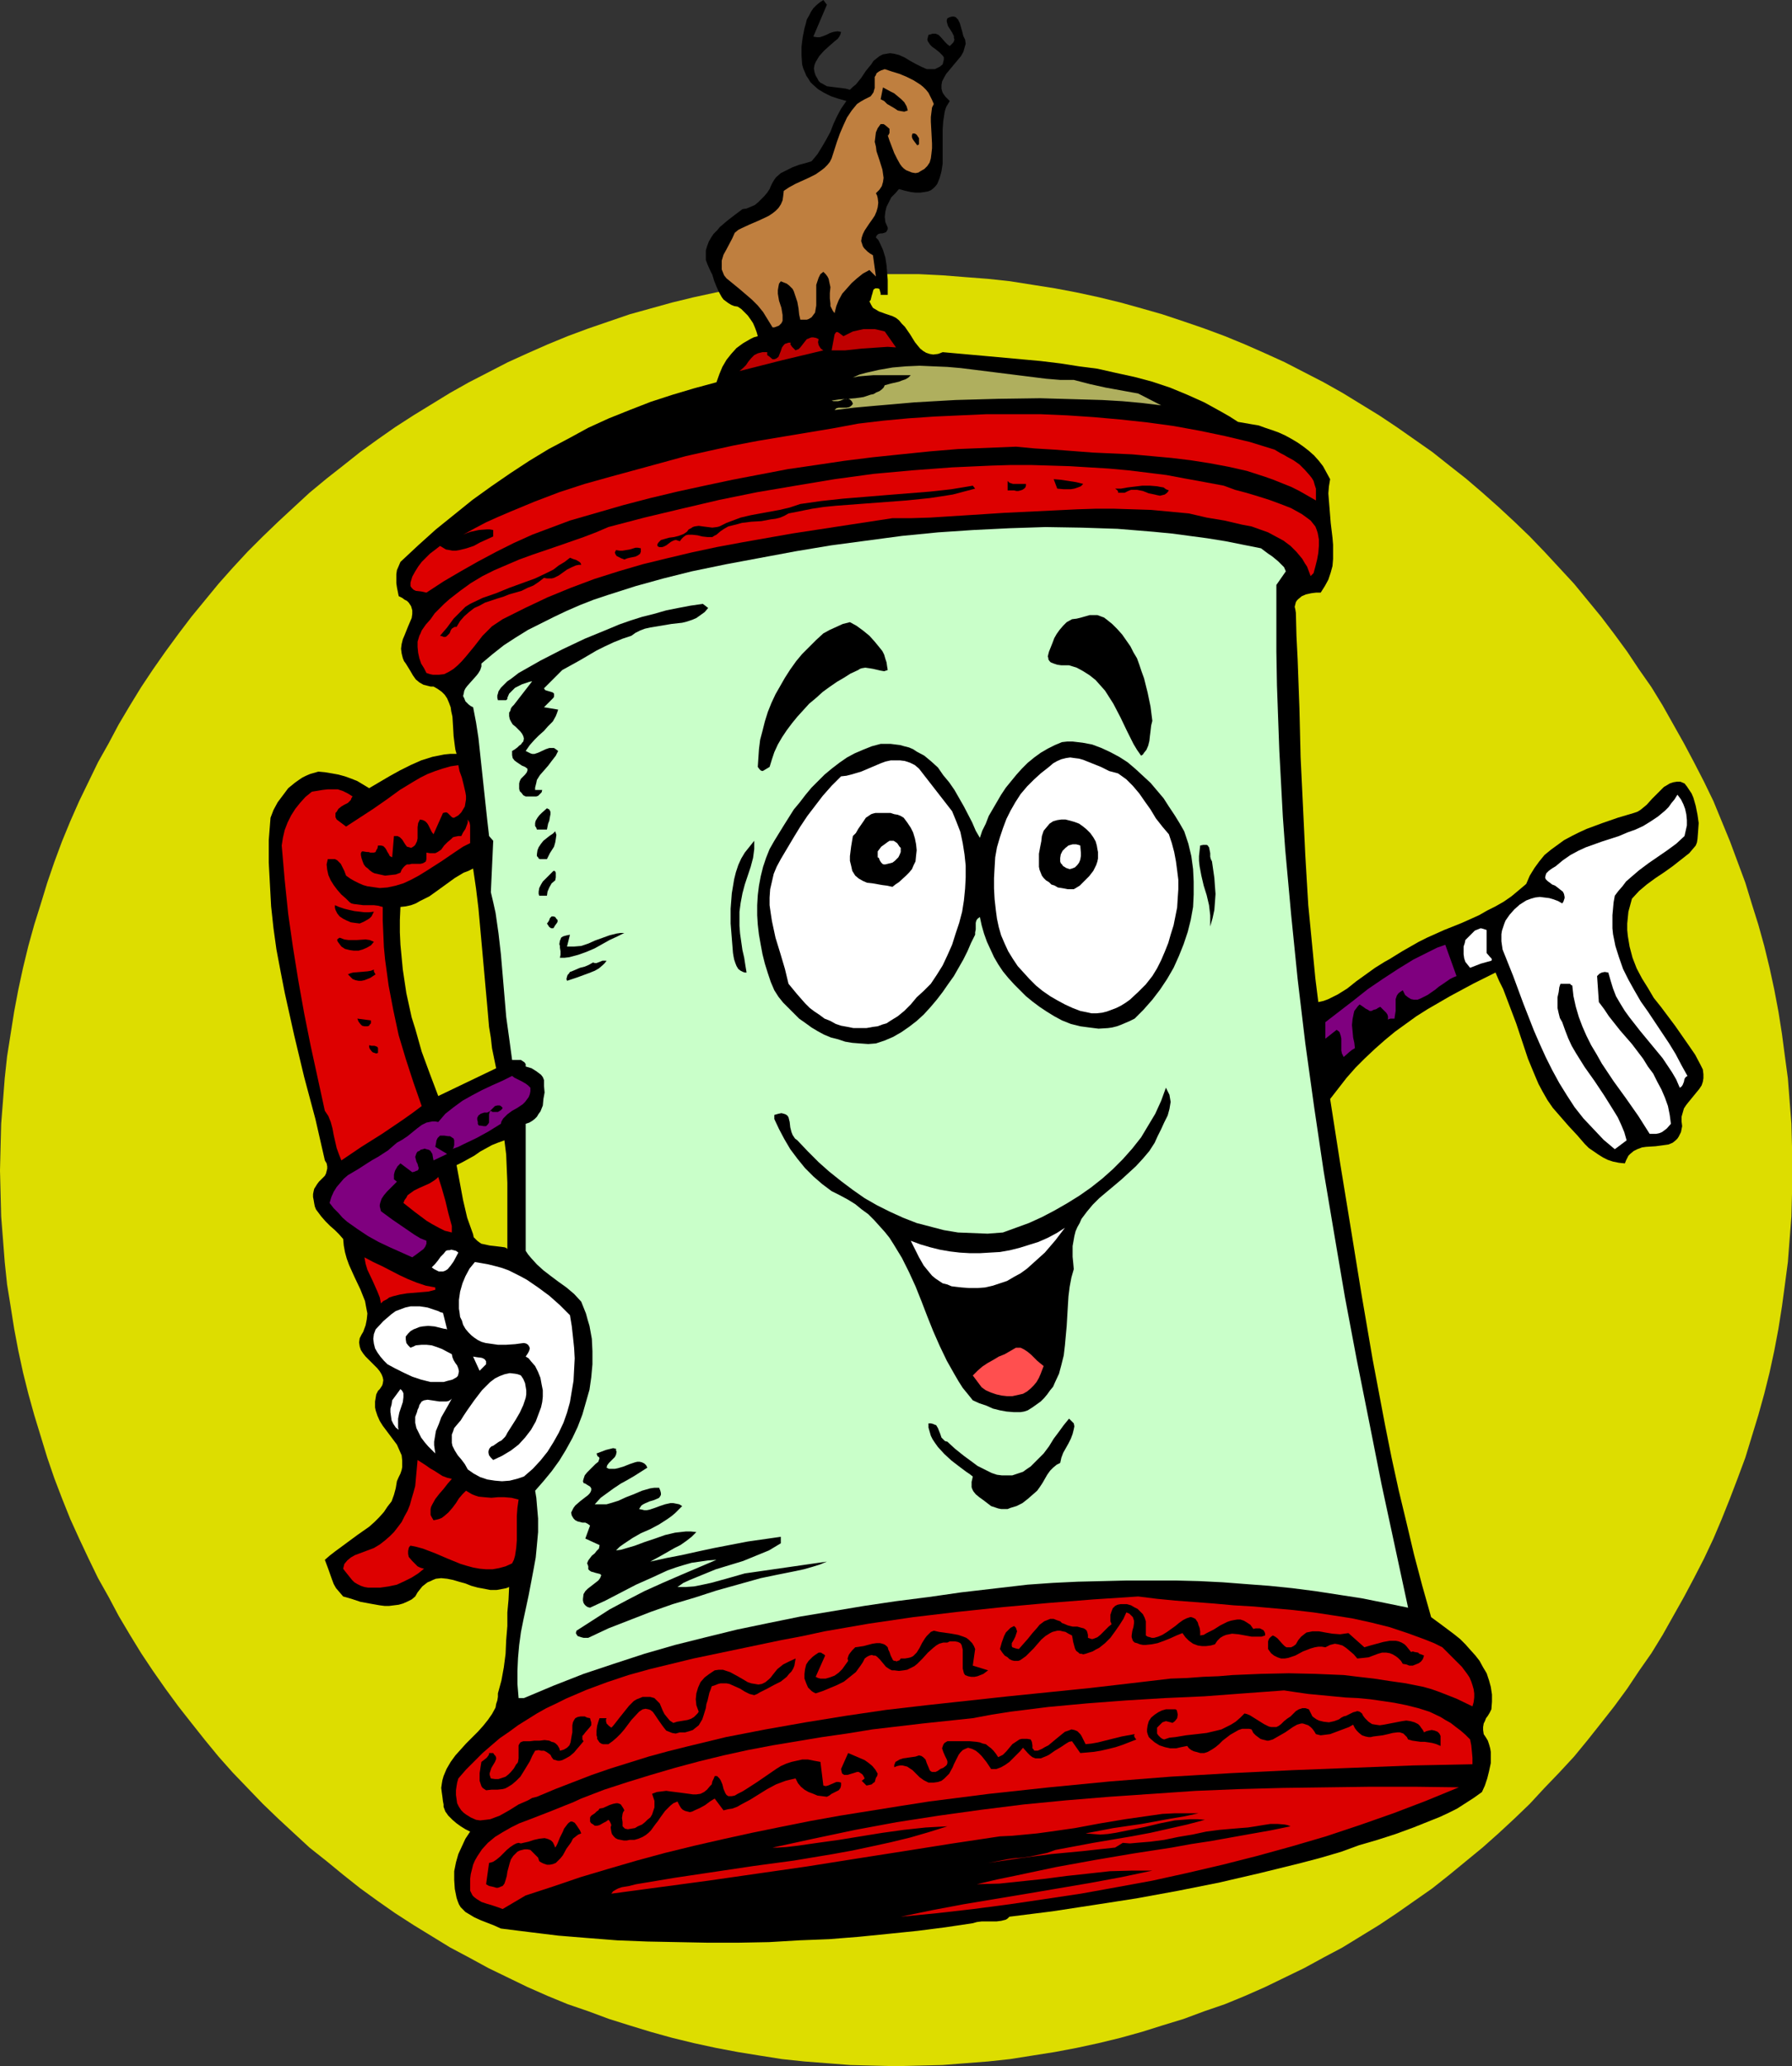 <?xml version="1.0" encoding="UTF-8" standalone="no"?>
<svg
   version="1.0"
   width="129.724mm"
   height="149.508mm"
   id="svg75"
   sodipodi:docname="Stein 1.wmf"
   xmlns:inkscape="http://www.inkscape.org/namespaces/inkscape"
   xmlns:sodipodi="http://sodipodi.sourceforge.net/DTD/sodipodi-0.dtd"
   xmlns="http://www.w3.org/2000/svg"
   xmlns:svg="http://www.w3.org/2000/svg">
  <rect width="100%" height="100%" fill="#333333" stroke="none"/>
  <sodipodi:namedview
     id="namedview75"
     pagecolor="#ffffff"
     bordercolor="#000000"
     borderopacity="0.25"
     inkscape:showpageshadow="2"
     inkscape:pageopacity="0.0"
     inkscape:pagecheckerboard="0"
     inkscape:deskcolor="#d1d1d1"
     inkscape:document-units="mm" />
  <defs
     id="defs1">
    <pattern
       id="WMFhbasepattern"
       patternUnits="userSpaceOnUse"
       width="6"
       height="6"
       x="0"
       y="0" />
  </defs>
  <path
     style="fill:#dddd00;fill-opacity:1;fill-rule:evenodd;stroke:none"
     d="m 245.147,565.069 6.302,-0.162 6.464,-0.162 6.141,-0.485 6.302,-0.485 5.979,-0.646 6.141,-0.97 6.141,-0.97 5.979,-1.131 5.979,-1.293 5.979,-1.454 5.818,-1.616 5.656,-1.777 5.818,-1.777 5.656,-2.101 5.656,-1.939 5.494,-2.262 5.494,-2.424 5.333,-2.585 5.333,-2.585 5.333,-2.909 5.171,-2.747 5.01,-3.07 5.01,-3.07 4.848,-3.232 4.848,-3.393 4.848,-3.393 4.686,-3.716 4.525,-3.716 4.525,-3.716 4.363,-3.878 4.363,-4.04 4.202,-4.04 4.04,-4.363 4.04,-4.201 4.04,-4.363 3.717,-4.524 3.717,-4.686 3.555,-4.524 3.555,-4.848 3.232,-4.848 3.394,-4.848 3.07,-5.009 2.909,-5.171 2.909,-5.171 2.747,-5.171 2.747,-5.332 2.586,-5.494 2.262,-5.332 2.262,-5.656 2.101,-5.494 2.101,-5.656 1.778,-5.817 1.778,-5.817 1.616,-5.817 1.454,-5.817 1.293,-5.979 1.131,-5.979 0.97,-6.14 0.808,-5.979 0.808,-6.14 0.485,-6.302 0.485,-6.14 0.162,-6.302 v -6.302 -6.463 l -0.162,-6.302 -0.485,-6.14 -0.485,-6.302 -0.808,-5.979 -0.808,-6.14 -0.97,-6.14 -1.131,-5.979 -1.293,-5.979 -1.454,-5.979 -1.616,-5.817 -1.778,-5.656 -1.778,-5.817 -2.101,-5.656 -2.101,-5.656 -2.262,-5.494 -2.262,-5.494 -2.586,-5.332 -2.747,-5.332 -2.747,-5.171 -2.909,-5.171 -2.909,-5.171 -3.07,-5.009 -3.394,-4.848 -3.232,-4.848 -3.555,-4.848 -3.555,-4.686 -3.717,-4.524 -3.717,-4.524 -4.04,-4.363 -4.04,-4.363 -4.04,-4.201 -4.202,-4.04 -4.363,-4.04 -4.363,-3.878 -4.525,-3.878 -4.525,-3.555 -4.686,-3.716 -4.848,-3.393 -4.848,-3.393 -4.848,-3.232 -5.01,-3.07 -5.01,-3.07 -5.171,-2.909 -5.333,-2.747 -5.333,-2.747 -5.333,-2.424 -5.494,-2.424 -5.494,-2.262 -5.656,-2.101 -5.656,-1.939 -5.818,-1.939 -5.656,-1.616 -5.818,-1.616 -5.979,-1.454 -5.979,-1.293 -5.979,-1.131 -6.141,-0.97 -6.141,-0.97 -5.979,-0.646 -6.302,-0.485 -6.141,-0.485 -6.464,-0.323 h -6.302 -6.302 l -6.302,0.323 -6.141,0.485 -6.302,0.485 -6.141,0.646 -6.141,0.97 -5.979,0.97 -5.979,1.131 -5.979,1.293 -5.979,1.454 -5.818,1.616 -5.818,1.616 -5.656,1.939 -5.656,1.939 -5.656,2.101 -5.494,2.262 -5.494,2.424 -5.333,2.424 -5.333,2.747 -5.333,2.747 -5.171,2.909 -5.01,3.07 -5.01,3.07 -5.01,3.232 -4.848,3.393 -4.686,3.393 -4.686,3.716 -4.525,3.555 -4.686,3.878 -4.202,3.878 -4.363,4.04 -4.202,4.04 -4.202,4.201 -4.04,4.363 -3.878,4.363 -3.717,4.524 -3.717,4.524 -3.555,4.686 -3.555,4.848 -3.394,4.848 -3.232,4.848 -3.07,5.009 -3.07,5.171 -2.747,5.171 -2.909,5.171 -2.586,5.332 -2.586,5.332 -2.424,5.494 -2.262,5.494 -2.101,5.656 -1.939,5.656 -1.778,5.817 -1.778,5.656 -1.616,5.817 -1.454,5.979 -1.293,5.979 -1.131,5.979 -0.97,6.14 -0.97,6.14 -0.646,5.979 -0.485,6.302 -0.485,6.14 -0.162,6.302 L 0,320.104 l 0.162,6.302 0.162,6.302 0.485,6.14 0.485,6.302 0.646,6.14 0.97,5.979 0.97,6.14 1.131,5.979 1.293,5.979 1.454,5.817 1.616,5.817 1.778,5.817 1.778,5.817 1.939,5.656 2.101,5.494 2.262,5.656 2.424,5.332 2.586,5.494 2.586,5.332 2.909,5.171 2.747,5.171 3.07,5.171 3.07,5.009 3.232,4.848 3.394,4.848 3.555,4.848 3.555,4.524 3.717,4.686 3.717,4.524 3.878,4.363 4.04,4.201 4.202,4.363 4.202,4.04 4.363,4.04 4.202,3.878 4.686,3.716 4.525,3.716 4.686,3.716 4.686,3.393 4.848,3.393 5.01,3.232 5.01,3.07 5.01,3.07 5.171,2.747 5.333,2.909 5.333,2.585 5.333,2.585 5.494,2.424 5.494,2.262 5.656,1.939 5.656,2.101 5.656,1.777 5.818,1.777 5.818,1.616 5.979,1.454 5.979,1.293 5.979,1.131 5.979,0.97 6.141,0.97 6.141,0.646 6.302,0.485 6.141,0.485 6.302,0.162 z"
     id="path1" />
  <path
     style="fill:#000000;fill-opacity:1;fill-rule:evenodd;stroke:none"
     d="m 226.24,1.293 -3.717,8.726 0.97,0.162 h 0.808 l 0.97,-0.323 0.808,-0.323 0.97,-0.485 0.97,-0.323 1.131,-0.162 0.97,0.162 -0.162,0.646 -0.323,0.646 -0.485,0.646 -0.808,0.646 -1.293,1.131 -1.616,1.454 -1.293,1.454 -0.485,0.808 -0.485,0.808 -0.323,0.808 -0.162,0.97 0.162,0.97 0.323,0.97 0.485,0.808 0.323,0.646 0.485,0.485 0.646,0.323 1.131,0.646 1.293,0.162 2.586,0.323 1.293,0.162 1.131,0.323 0.808,-0.808 0.808,-0.646 1.454,-1.777 0.646,-0.97 0.646,-0.97 1.454,-1.777 0.646,-0.97 0.808,-0.646 0.808,-0.646 0.97,-0.485 0.97,-0.162 0.97,-0.162 1.131,0.162 1.293,0.323 1.454,0.646 1.616,0.97 1.454,0.808 1.616,0.808 1.454,0.646 h 0.808 0.646 0.808 l 0.646,-0.323 0.646,-0.323 0.808,-0.646 0.162,-0.646 0.162,-0.646 v -0.646 l -0.323,-0.485 -0.323,-0.323 -0.485,-0.485 -0.97,-0.808 -1.131,-0.808 -0.485,-0.485 -0.323,-0.485 -0.323,-0.485 -0.162,-0.485 0.162,-0.646 0.162,-0.646 0.646,-0.162 0.485,-0.162 h 0.808 l 0.808,0.323 0.646,0.646 1.131,1.293 0.646,0.646 0.646,0.485 0.485,-0.485 0.485,-0.485 0.162,-0.323 0.162,-0.485 -0.162,-0.485 V 9.857 l -0.485,-0.97 -1.131,-1.777 -0.323,-1.131 V 5.494 l 0.162,-0.485 0.646,-0.323 0.646,-0.162 h 0.485 l 0.485,0.162 0.323,0.323 0.323,0.323 0.485,0.97 0.323,1.131 0.323,1.131 0.323,1.293 0.485,0.97 0.162,1.131 -0.323,1.131 -0.323,1.131 -0.646,1.131 -0.808,0.97 -0.808,0.97 -1.616,1.939 -0.808,0.97 -0.646,1.131 -0.485,0.97 -0.162,0.97 v 0.97 l 0.162,0.646 0.162,0.485 0.323,0.485 0.485,0.646 0.485,0.485 0.646,0.646 -0.485,0.808 -0.485,0.808 -0.323,0.97 -0.162,0.808 -0.323,2.101 -0.162,2.262 v 4.686 2.424 2.262 l -0.323,2.101 -0.485,1.777 -0.323,0.808 -0.323,0.808 -0.485,0.646 -0.646,0.646 -0.646,0.485 -0.808,0.323 -0.97,0.162 -1.131,0.162 h -1.293 l -1.293,-0.162 -1.454,-0.323 -1.778,-0.485 -0.97,1.131 -1.131,1.131 -0.646,1.293 -0.646,1.293 -0.323,1.293 -0.162,1.454 0.162,1.454 0.646,1.454 v 0.485 l -0.162,0.323 -0.323,0.485 -0.485,0.162 -0.485,0.162 h -0.485 l -0.646,0.162 -0.323,0.323 -0.162,0.162 -0.162,0.485 0.646,0.646 0.485,0.97 0.808,1.777 0.646,2.101 0.323,2.101 0.162,1.939 0.162,2.101 v 4.04 h -1.939 v -0.485 l -0.162,-0.485 -0.162,-0.646 -0.485,-0.162 h -0.646 l -0.485,0.323 -0.162,0.485 -0.162,0.646 -0.162,0.485 -0.162,0.646 -0.162,0.646 -0.323,0.323 0.485,0.97 0.485,0.808 0.808,0.485 0.808,0.485 1.778,0.646 1.939,0.646 0.97,0.485 0.808,0.646 0.808,0.97 0.808,0.808 1.454,2.101 1.293,2.101 0.646,0.808 0.808,0.97 0.808,0.646 0.808,0.485 0.97,0.323 0.97,0.162 1.293,-0.162 0.485,-0.162 0.808,-0.323 10.827,0.97 10.666,0.97 5.333,0.485 5.333,0.646 5.171,0.808 5.01,0.646 5.01,1.131 5.171,1.131 4.848,1.293 4.848,1.616 4.686,1.939 4.686,2.101 4.686,2.585 2.262,1.293 2.262,1.454 3.717,0.646 1.939,0.323 1.778,0.646 1.939,0.646 1.778,0.646 1.778,0.808 1.778,0.97 1.616,0.97 1.616,1.131 1.454,1.131 1.454,1.293 1.293,1.454 1.131,1.454 0.97,1.777 0.97,1.777 -0.323,1.939 -0.162,1.939 0.162,2.101 0.162,1.939 0.323,4.04 0.485,4.04 0.162,1.939 v 1.939 1.939 l -0.162,1.939 -0.485,1.777 -0.646,1.939 -0.97,1.777 -1.131,1.777 h -1.293 l -1.293,0.162 -1.454,0.323 -1.131,0.485 -0.97,0.808 -0.323,0.323 -0.323,0.485 -0.162,0.646 -0.162,0.646 0.162,0.646 0.162,0.97 0.162,6.302 0.323,6.463 0.485,13.25 0.162,6.625 0.162,6.787 0.646,13.412 0.646,13.573 0.808,13.573 0.646,6.625 1.293,13.412 0.808,6.463 1.454,-0.323 1.293,-0.485 1.293,-0.646 1.293,-0.646 2.586,-1.616 2.424,-1.939 5.171,-3.716 2.586,-1.616 1.454,-0.808 1.293,-0.808 2.101,-1.293 2.262,-1.293 2.262,-1.293 2.262,-1.131 4.686,-2.101 4.848,-1.939 4.686,-2.101 2.262,-1.293 2.262,-1.131 2.262,-1.293 2.101,-1.454 1.939,-1.616 2.101,-1.777 0.97,-2.262 1.293,-2.101 1.293,-1.777 1.454,-1.777 1.778,-1.454 1.778,-1.293 1.778,-1.293 2.101,-1.131 1.939,-0.97 2.101,-0.97 4.363,-1.616 4.202,-1.454 4.363,-1.293 0.97,-0.323 0.808,-0.485 0.808,-0.646 0.97,-0.808 1.454,-1.616 1.616,-1.616 1.616,-1.616 0.808,-0.485 0.808,-0.485 0.97,-0.323 0.97,-0.162 h 0.97 l 1.131,0.485 0.646,0.808 0.646,0.97 0.646,0.97 0.485,1.131 0.646,2.262 0.485,2.424 0.323,2.262 -0.162,2.262 -0.162,2.101 -0.162,0.97 -0.323,0.808 -1.778,2.101 -2.262,1.777 -2.262,1.777 -2.262,1.616 -2.424,1.616 -2.424,1.777 -2.101,1.777 -1.939,2.101 -0.485,1.777 -0.485,1.777 -0.162,1.616 -0.162,1.616 v 1.777 l 0.162,1.616 0.485,2.909 0.808,3.07 1.131,2.909 1.454,2.747 1.616,2.585 1.616,2.747 1.939,2.424 3.878,5.171 3.717,5.332 1.778,2.585 1.454,2.747 0.323,0.646 0.323,0.646 0.162,1.293 v 1.131 l -0.162,0.97 -0.323,0.97 -0.646,0.97 -1.454,1.777 -1.454,1.777 -0.646,0.808 -0.646,0.97 -0.323,1.131 -0.323,1.131 v 1.293 l 0.162,1.293 -0.162,0.808 -0.162,0.808 -0.323,0.646 -0.323,0.646 -0.323,0.485 -0.485,0.485 -0.808,0.646 -1.131,0.485 -1.131,0.162 -2.424,0.323 -2.586,0.162 -1.131,0.162 -1.293,0.485 -0.97,0.485 -0.97,0.808 -0.485,0.485 -0.323,0.646 -0.323,0.646 -0.323,0.808 -1.616,-0.162 -1.616,-0.323 -1.454,-0.485 -1.293,-0.646 -1.293,-0.808 -2.586,-1.777 -1.131,-1.131 -2.101,-2.424 -2.262,-2.424 -4.363,-5.009 -1.454,-2.101 -1.293,-2.262 -1.131,-2.101 -0.97,-2.262 -1.939,-4.686 -1.616,-4.848 -1.616,-4.848 -1.778,-4.686 -1.778,-4.686 -1.131,-2.262 -0.97,-2.262 -6.141,3.07 -6.302,3.393 -3.07,1.777 -3.07,1.777 -3.07,1.939 -2.909,2.101 -2.909,2.101 -2.747,2.262 -2.747,2.424 -2.747,2.585 -2.586,2.585 -2.424,2.747 -2.262,2.909 -2.262,2.909 2.747,17.613 2.909,17.775 2.909,17.936 3.07,17.936 3.394,17.936 1.778,8.887 1.939,8.887 2.101,8.726 2.101,8.887 2.262,8.564 2.424,8.564 3.07,2.262 3.232,2.424 1.616,1.293 1.454,1.454 1.293,1.454 1.454,1.616 1.131,1.454 0.97,1.777 0.97,1.616 0.646,1.939 0.485,1.777 0.323,2.101 v 1.939 l -0.162,2.101 -0.485,0.97 -0.485,0.808 -0.485,0.646 -0.323,0.808 -0.323,0.646 -0.162,0.97 v 0.808 l 0.162,1.131 0.646,0.97 0.485,0.808 0.323,0.97 0.323,1.131 0.162,0.97 v 0.97 2.101 l -0.485,2.262 -0.485,1.939 -0.646,1.939 -0.808,1.777 -2.262,1.616 -2.262,1.454 -2.262,1.454 -2.262,1.131 -2.424,1.131 -2.424,0.97 -4.848,1.939 -4.848,1.777 -5.01,1.616 -5.01,1.454 -4.848,1.777 -5.494,1.616 -5.494,1.454 -11.15,2.747 -11.15,2.585 -11.312,2.262 -11.474,2.101 -11.474,1.777 -11.635,1.777 -11.635,1.454 -0.485,0.485 -0.485,0.323 -1.293,0.323 -1.293,0.162 h -4.04 l -1.293,0.162 -1.131,0.323 -7.595,1.131 -7.595,0.97 -7.918,0.808 -8.08,0.808 -8.08,0.646 -8.242,0.323 -8.242,0.485 -8.403,0.162 h -8.403 l -8.242,-0.162 -8.242,-0.162 -8.242,-0.323 -8.242,-0.646 -7.918,-0.646 -7.918,-0.97 -7.757,-0.97 -1.778,-0.808 -3.717,-1.454 -1.778,-0.808 -1.616,-0.97 -0.808,-0.485 -0.646,-0.646 -0.646,-0.646 -0.485,-0.808 -0.323,-0.808 -0.323,-0.97 -0.485,-2.424 -0.162,-2.424 v -2.424 l 0.485,-2.424 0.646,-2.262 0.97,-2.101 0.97,-2.101 1.293,-1.939 -1.293,-0.646 -1.293,-0.808 -1.131,-0.808 -1.131,-0.97 -1.131,-1.131 -0.808,-1.131 -0.485,-1.293 v -0.646 l -0.162,-0.808 -0.162,-1.293 -0.162,-1.131 -0.162,-1.293 0.162,-1.131 0.162,-0.97 0.323,-1.131 0.808,-1.939 1.131,-1.939 1.293,-1.777 1.454,-1.616 1.454,-1.616 1.616,-1.616 1.616,-1.616 1.454,-1.616 1.293,-1.616 1.131,-1.616 0.97,-1.777 0.162,-0.97 0.323,-0.97 0.162,-0.97 v -0.97 l 0.485,-1.777 0.485,-1.777 0.646,-3.555 0.485,-3.716 0.162,-3.716 0.323,-3.878 v -3.716 l 0.323,-3.555 0.162,-3.393 -0.808,0.323 -0.808,0.162 -1.778,0.323 h -1.778 l -1.616,-0.323 -1.778,-0.323 -1.778,-0.485 -1.616,-0.646 -1.778,-0.485 -1.616,-0.485 -1.616,-0.323 -1.616,-0.162 -1.454,0.162 -0.808,0.323 -0.646,0.323 -0.808,0.323 -0.646,0.485 -0.808,0.646 -0.646,0.808 -0.646,0.808 -0.646,1.131 -0.97,0.808 -1.293,0.646 -1.131,0.485 -1.131,0.323 -1.293,0.162 -1.293,0.162 h -1.293 l -1.293,-0.162 -2.747,-0.485 -2.586,-0.485 -2.424,-0.808 -2.262,-0.646 -0.97,-1.131 -0.97,-1.131 -0.646,-1.131 -0.485,-1.293 -0.97,-2.747 -0.97,-2.585 1.293,-1.131 1.454,-1.131 3.07,-2.262 3.07,-2.262 3.232,-2.262 1.454,-1.293 1.293,-1.293 1.293,-1.454 0.97,-1.454 1.131,-1.454 0.646,-1.777 0.485,-1.777 0.323,-1.939 0.485,-1.131 0.485,-0.97 0.323,-0.97 0.162,-0.808 v -0.808 -0.97 l -0.162,-1.454 -0.646,-1.454 -0.646,-1.454 -0.97,-1.293 -0.97,-1.293 -1.939,-2.585 -0.808,-1.293 -0.646,-1.454 -0.485,-1.454 -0.162,-0.808 v -0.808 -0.808 l 0.162,-0.97 0.162,-0.97 0.485,-0.97 0.485,-0.485 0.323,-0.485 0.323,-0.485 0.162,-0.485 0.162,-0.97 -0.162,-0.808 -0.323,-0.808 -0.485,-0.808 -0.646,-0.808 -0.808,-0.808 -1.616,-1.616 -0.808,-0.808 -0.646,-0.808 -0.646,-0.97 -0.323,-0.97 -0.162,-1.131 0.162,-1.131 0.485,-0.97 0.485,-0.808 0.646,-1.777 0.323,-1.616 0.162,-1.616 -0.323,-1.616 -0.323,-1.777 -0.646,-1.616 -0.646,-1.616 -1.616,-3.393 -1.454,-3.232 -0.646,-1.777 -0.485,-1.777 -0.323,-1.777 -0.162,-1.777 -1.131,-1.293 -1.131,-1.131 -1.293,-1.131 -1.293,-1.293 -1.131,-1.293 -0.97,-1.293 -0.485,-0.646 -0.323,-0.808 -0.162,-0.808 -0.162,-0.97 -0.162,-0.808 v -0.808 l 0.162,-0.808 0.162,-0.646 0.808,-1.293 0.485,-0.646 0.485,-0.485 1.131,-1.131 0.323,-0.646 0.162,-0.646 0.162,-0.646 v -0.646 l -0.162,-0.808 -0.485,-0.808 -2.586,-11.311 -3.07,-11.473 -2.747,-11.473 -1.293,-5.817 -1.293,-5.817 -1.131,-5.817 -1.131,-5.979 -0.808,-5.817 -0.646,-5.979 -0.323,-5.979 -0.323,-5.979 v -6.14 l 0.485,-6.14 0.808,-2.101 1.131,-2.101 1.454,-1.939 1.454,-1.939 1.778,-1.454 1.131,-0.808 0.97,-0.646 0.97,-0.485 1.131,-0.485 1.131,-0.323 1.131,-0.323 1.778,0.162 1.939,0.323 1.778,0.323 1.778,0.485 1.778,0.646 1.616,0.646 1.616,0.97 1.616,0.97 5.494,-3.232 2.909,-1.616 2.909,-1.454 2.909,-1.293 3.07,-0.97 1.616,-0.323 1.616,-0.323 1.616,-0.162 h 1.778 l -0.323,-1.131 -0.162,-1.131 -0.323,-2.585 -0.162,-2.747 -0.162,-2.585 -0.323,-1.454 -0.162,-1.131 -0.485,-1.293 -0.485,-1.131 -0.646,-0.97 -0.808,-0.808 -1.131,-0.808 -1.131,-0.646 h -0.808 l -0.646,-0.162 -1.293,-0.323 -1.131,-0.646 -0.97,-0.808 -0.808,-1.131 -0.646,-1.131 -1.293,-2.101 -0.485,-0.646 -0.323,-0.808 -0.323,-1.293 -0.162,-1.293 0.162,-1.293 0.323,-1.293 0.485,-1.131 0.97,-2.424 0.485,-1.131 0.485,-1.131 0.162,-1.131 v -0.97 l -0.323,-1.131 -0.323,-0.485 -0.323,-0.485 -0.485,-0.485 -0.646,-0.323 -0.646,-0.485 -0.97,-0.485 -0.485,-2.424 -0.162,-1.131 v -1.293 -1.131 l 0.162,-1.131 0.485,-1.131 0.485,-1.131 4.848,-4.524 4.848,-4.363 5.01,-4.04 5.01,-4.04 5.171,-3.716 5.171,-3.555 5.171,-3.393 5.333,-3.232 5.494,-2.909 5.333,-2.909 5.656,-2.585 5.656,-2.262 5.818,-2.262 5.979,-1.939 5.979,-1.777 5.979,-1.616 0.808,-2.262 0.808,-1.939 1.131,-1.939 1.293,-1.616 1.454,-1.616 1.778,-1.293 1.939,-1.131 0.97,-0.485 1.131,-0.323 -0.323,-1.131 -0.485,-1.293 -0.485,-1.131 -0.646,-0.97 -0.808,-1.131 -0.808,-0.808 -0.97,-0.97 -0.97,-0.646 -0.97,-0.162 -0.808,-0.323 -0.808,-0.485 -0.646,-0.485 -0.646,-0.485 -0.485,-0.646 -0.808,-1.454 -0.646,-1.454 -0.646,-1.616 -0.485,-1.616 -0.646,-1.293 -0.646,-1.454 -0.485,-1.293 v -1.293 -1.293 l 0.323,-1.131 0.485,-1.293 0.646,-1.131 0.646,-0.97 0.97,-0.97 0.808,-0.97 2.101,-1.777 2.101,-1.616 1.939,-1.454 1.131,-0.162 1.131,-0.485 1.131,-0.485 0.97,-0.808 0.808,-0.808 0.808,-0.808 0.808,-0.97 0.646,-0.97 0.323,-0.808 0.485,-0.97 0.485,-0.808 0.485,-0.646 1.293,-1.131 1.616,-0.808 1.616,-0.808 1.778,-0.646 1.778,-0.485 1.616,-0.485 1.616,-1.939 1.293,-2.101 1.131,-1.939 1.131,-2.101 0.808,-2.101 0.97,-2.101 1.131,-2.101 1.454,-2.101 -2.262,-0.646 -1.939,-0.646 -1.939,-0.97 -1.616,-0.97 -1.454,-1.293 -0.646,-0.646 -0.485,-0.808 -0.646,-0.97 -0.323,-0.808 -0.485,-1.131 -0.323,-1.131 -0.162,-2.424 v -2.424 l 0.323,-2.585 0.485,-2.424 0.323,-1.131 0.323,-1.293 0.646,-1.131 0.485,-0.97 0.646,-0.97 0.808,-0.808 0.97,-0.808 L 225.27,0 Z"
     id="path2" />
  <path
     style="fill:#bf7f3f;fill-opacity:1;fill-rule:evenodd;stroke:none"
     d="m 255.489,28.439 -0.485,0.97 -0.162,1.293 -0.162,1.293 v 1.293 l 0.162,2.909 0.162,3.07 v 1.293 l -0.162,1.454 -0.162,1.293 -0.323,1.131 -0.646,0.97 -0.808,0.808 -1.131,0.646 -0.485,0.323 -0.808,0.162 -0.97,-0.162 -0.808,-0.323 -0.808,-0.323 -0.646,-0.485 -0.485,-0.485 -0.485,-0.646 -0.808,-1.454 -0.808,-1.616 -1.293,-3.393 -0.485,-1.454 h 0.162 l 0.162,-0.323 0.162,-0.323 v -1.131 l -1.131,-0.97 -0.485,-0.323 h -0.323 -0.485 l -0.808,1.131 -0.485,1.131 -0.162,1.293 -0.162,1.293 0.323,1.293 0.162,1.293 0.808,2.424 0.808,2.585 0.162,1.131 0.162,1.131 -0.162,1.131 -0.323,1.131 -0.646,0.97 -0.485,0.485 -0.485,0.485 0.323,0.646 0.162,0.646 0.162,1.293 -0.162,1.293 -0.323,1.131 -0.485,1.131 -0.646,0.97 -0.808,1.131 -1.293,1.939 -0.485,0.97 -0.323,0.97 -0.162,0.97 0.323,0.97 0.162,0.485 0.323,0.485 0.485,0.485 0.485,0.485 0.646,0.485 0.808,0.485 0.808,5.817 -1.778,-1.777 -1.778,0.97 -1.616,1.293 -1.454,1.293 -1.293,1.454 -1.293,1.454 -0.97,1.777 -0.646,1.616 -0.485,1.939 -0.485,-0.646 -0.323,-0.646 -0.323,-0.646 v -0.646 l -0.162,-1.454 v -1.454 l 0.162,-1.616 -0.323,-1.454 -0.162,-0.808 -0.323,-0.646 -0.485,-0.646 -0.646,-0.646 -0.808,0.646 -0.485,0.97 -0.323,0.97 -0.323,0.97 v 2.262 3.393 l -0.162,0.97 -0.162,0.97 -0.485,0.646 -0.485,0.646 -0.808,0.485 -0.485,0.162 h -0.485 -0.646 -0.646 l -0.323,-1.454 -0.162,-1.616 -0.323,-1.777 -0.485,-1.454 -0.485,-1.454 -0.323,-0.646 -0.485,-0.485 -0.485,-0.485 -0.646,-0.485 -0.808,-0.323 -0.808,-0.323 -0.485,0.646 -0.162,0.808 -0.162,0.97 v 0.97 l 0.323,1.939 0.646,1.939 0.162,0.97 0.162,0.97 v 0.808 0.808 l -0.323,0.646 -0.646,0.646 -0.808,0.323 -0.485,0.162 h -0.485 l -1.293,-2.101 -1.293,-2.101 -1.454,-1.777 -1.616,-1.616 -3.394,-2.909 -1.778,-1.454 -1.778,-1.454 -0.646,-0.808 -0.323,-0.808 -0.323,-0.808 v -0.808 -0.808 -0.808 l 0.485,-1.616 0.808,-1.454 1.616,-3.07 0.646,-1.454 0.97,-0.808 0.97,-0.485 2.101,-0.97 2.262,-0.97 2.101,-0.97 0.97,-0.485 0.97,-0.646 0.808,-0.646 0.808,-0.808 0.646,-0.97 0.485,-1.131 0.162,-1.131 0.162,-1.454 1.454,-0.97 1.778,-0.97 1.778,-0.808 1.778,-0.808 1.939,-0.97 1.616,-1.131 0.808,-0.646 0.808,-0.808 0.646,-0.808 0.485,-0.97 1.454,-4.524 0.808,-2.262 0.97,-2.262 0.97,-2.101 1.293,-1.939 1.454,-1.777 0.97,-0.646 1.131,-0.646 0.97,-0.485 0.646,-0.323 0.485,-0.646 0.323,-0.485 0.162,-0.646 0.162,-0.485 v -1.293 -1.131 -0.646 l 0.323,-0.485 0.162,-0.485 0.646,-0.485 0.646,-0.323 0.97,-0.323 1.939,0.646 2.101,0.646 1.939,0.808 1.939,0.97 1.778,1.131 0.808,0.646 0.808,0.808 0.646,0.808 0.485,0.97 0.485,0.97 z"
     id="path3" />
  <path
     style="fill:#000000;fill-opacity:1;fill-rule:evenodd;stroke:none"
     d="m 248.379,30.217 -0.97,0.323 -0.97,-0.162 -0.808,-0.162 -0.97,-0.646 -1.939,-1.131 -0.808,-0.808 -0.97,-0.485 0.646,-3.232 2.101,1.131 0.97,0.485 0.97,0.808 0.97,0.808 0.808,0.808 0.646,1.131 z"
     id="path4" />
  <path
     style="fill:#000000;fill-opacity:1;fill-rule:evenodd;stroke:none"
     d="m 251.449,37.811 v 1.131 0.485 l -0.162,0.162 -0.323,0.162 -0.485,-0.646 -0.485,-0.646 -0.323,-0.485 -0.162,-0.485 v -0.485 l 0.162,-0.485 h 0.323 0.323 l 0.485,0.323 z"
     id="path5" />
  <path
     style="fill:#bf0000;fill-opacity:1;fill-rule:evenodd;stroke:none"
     d="m 245.147,95.013 -2.262,-0.162 -2.424,0.162 -4.686,0.323 -4.525,0.485 h -2.424 -2.586 1.293 l 0.808,-4.363 0.323,-0.485 0.162,-0.162 h 0.323 l 0.323,0.162 0.646,0.485 0.646,0.485 1.293,-0.646 1.293,-0.646 1.454,-0.323 1.454,-0.323 h 1.616 1.454 l 1.454,0.323 1.293,0.323 z"
     id="path6" />
  <path
     style="fill:#bf0000;fill-opacity:1;fill-rule:evenodd;stroke:none"
     d="m 223.977,92.751 -0.162,0.808 0.162,0.808 0.485,0.808 0.323,0.323 0.485,0.323 -11.474,2.747 -11.474,2.909 0.97,-0.808 0.808,-0.808 0.646,-0.97 0.808,-0.97 0.808,-0.808 0.97,-0.485 0.646,-0.162 0.646,-0.162 h 0.646 0.646 v 0.485 0.323 l 0.485,0.323 0.97,0.808 h 0.485 l 0.485,-0.162 0.646,-0.485 0.323,-0.808 0.323,-0.808 0.323,-0.97 0.485,-0.646 0.323,-0.323 0.485,-0.162 0.485,-0.162 h 0.646 l -0.162,0.323 0.162,0.323 0.323,0.485 0.485,0.485 0.485,0.485 0.323,-0.162 0.485,-0.162 0.485,-0.485 1.131,-1.454 0.646,-0.808 0.485,-0.162 0.323,-0.162 0.485,-0.162 h 0.485 l 0.808,0.162 z"
     id="path7" />
  <path
     style="fill:#afaf5e;fill-opacity:1;fill-rule:evenodd;stroke:none"
     d="m 311.403,107.617 6.302,3.232 -5.333,-0.646 -5.333,-0.485 -5.494,-0.323 -5.656,-0.162 -5.656,-0.162 -5.656,-0.162 -11.474,0.162 -11.635,0.323 -11.312,0.646 -5.494,0.485 -5.656,0.485 -5.333,0.485 -5.333,0.646 0.485,-0.485 0.646,-0.162 h 2.101 l 0.808,-0.162 0.485,-0.323 0.323,-0.323 0.162,-0.323 -0.323,-0.646 -0.323,-0.323 -0.162,-0.162 -0.323,-0.162 h -0.808 l -0.646,0.162 -0.808,0.323 -0.646,0.162 h -0.97 -0.323 l -0.485,-0.162 2.101,-0.323 2.262,-0.162 2.101,-0.162 2.262,-0.323 1.939,-0.646 0.808,-0.162 0.808,-0.485 0.808,-0.323 0.646,-0.485 0.485,-0.485 0.323,-0.646 1.778,-0.485 2.101,-0.485 0.808,-0.323 0.97,-0.323 0.808,-0.485 0.646,-0.646 h -1.939 -1.939 -4.202 -2.101 l -2.101,0.162 -1.939,0.162 -1.616,0.323 1.778,-0.808 1.778,-0.485 3.555,-0.808 3.717,-0.646 3.717,-0.323 3.717,-0.162 3.717,0.162 3.878,0.162 3.717,0.323 7.757,0.97 7.757,0.97 7.757,0.97 3.878,0.323 h 3.717 l 4.363,1.131 4.363,0.97 z"
     id="path8" />
  <path
     style="fill:#dd0000;fill-opacity:1;fill-rule:evenodd;stroke:none"
     d="m 348.732,122.968 1.616,0.97 0.97,0.485 0.808,0.485 1.778,0.97 1.616,1.131 1.454,1.454 1.293,1.454 0.646,0.808 0.485,0.808 0.323,1.131 0.323,0.97 v 3.232 l -2.262,-1.293 -2.262,-1.293 -2.262,-1.131 -2.424,-0.97 -2.424,-0.97 -2.262,-0.808 -5.01,-1.616 -5.01,-1.131 -5.171,-0.97 -5.171,-0.808 -5.333,-0.646 -5.333,-0.485 -5.333,-0.485 -10.666,-0.485 -10.666,-0.808 -5.333,-0.323 -5.171,-0.485 -7.918,0.323 -7.918,0.323 -7.757,0.646 -7.918,0.808 -7.757,0.808 -7.757,0.97 -7.595,1.131 -7.757,1.131 -7.595,1.454 -7.595,1.454 -7.595,1.616 -7.434,1.616 -7.434,1.777 -7.434,1.939 -7.272,2.101 -7.272,2.101 -5.171,1.939 -5.171,1.939 -5.01,2.262 -4.848,2.424 -4.848,2.585 -4.848,2.747 -4.686,2.747 -4.686,3.07 -1.454,-0.323 -1.454,-0.162 -0.646,-0.323 -0.485,-0.485 -0.323,-0.485 v -0.485 -0.485 l 0.485,-1.616 0.808,-1.454 0.808,-1.293 0.97,-1.293 1.131,-1.131 1.131,-1.131 1.293,-0.97 1.454,-1.131 0.808,0.485 0.808,0.485 0.97,0.162 0.808,0.162 h 0.97 l 0.97,-0.162 1.939,-0.485 1.939,-0.646 1.778,-0.97 1.778,-0.808 1.778,-0.808 v -1.777 l -0.97,-0.162 h -0.808 l -2.101,0.162 -2.262,0.485 -0.97,0.323 -1.131,0.485 3.232,-1.777 3.07,-1.616 3.232,-1.454 3.394,-1.454 6.626,-2.747 6.787,-2.585 6.949,-2.262 6.949,-1.939 7.11,-1.939 7.11,-1.939 6.464,-1.777 6.464,-1.454 6.626,-1.454 6.787,-1.293 6.787,-1.131 6.787,-1.131 6.787,-1.131 6.949,-1.293 6.787,-0.808 6.949,-0.646 7.11,-0.485 7.11,-0.323 7.272,-0.323 h 7.272 7.272 l 7.434,0.323 7.272,0.485 7.272,0.646 7.434,0.808 7.11,0.97 7.11,1.293 6.949,1.454 6.787,1.616 z"
     id="path9" />
  <path
     style="fill:#dd0000;fill-opacity:1;fill-rule:evenodd;stroke:none"
     d="m 358.59,142.358 0.646,0.808 0.646,0.808 0.323,0.808 0.323,0.97 0.323,1.777 v 1.777 l -0.162,1.939 -0.323,1.777 -0.485,1.939 -0.485,1.777 -0.808,0.808 -0.485,-1.293 -0.485,-1.293 -0.646,-0.97 -0.646,-1.131 -1.616,-1.939 -1.616,-1.616 -1.939,-1.454 -2.101,-1.131 -2.101,-1.131 -2.262,-0.808 -2.262,-0.808 -2.586,-0.485 -4.848,-1.131 -4.848,-0.808 -4.848,-1.131 -5.171,-0.485 -5.171,-0.485 -5.01,-0.162 -5.171,-0.162 h -5.01 l -5.01,0.162 -10.019,0.485 -10.019,0.485 -10.019,0.646 -10.181,0.646 -5.171,0.162 h -5.171 l -13.736,2.101 -13.736,2.101 -13.736,2.424 -6.949,1.293 -6.787,1.454 -6.787,1.616 -6.626,1.616 -6.626,1.939 -6.626,2.101 -6.464,2.424 -6.302,2.585 -6.141,2.909 -6.141,3.07 -1.454,0.97 -1.454,0.97 -1.293,1.293 -1.293,1.293 -2.262,2.909 -2.262,2.747 -1.131,1.293 -1.131,1.131 -1.131,0.97 -1.293,0.808 -1.293,0.646 -1.454,0.162 h -0.808 -0.808 l -0.808,-0.162 -0.97,-0.323 -0.646,-1.293 -0.808,-1.293 -0.485,-1.454 -0.323,-1.454 -0.162,-1.616 v -1.454 l 0.485,-1.616 0.323,-0.646 0.323,-0.808 1.131,-1.616 1.293,-1.454 1.131,-1.616 1.293,-1.293 1.293,-1.293 1.454,-1.293 2.909,-2.262 2.909,-2.101 3.232,-1.939 3.232,-1.616 3.394,-1.454 3.394,-1.454 3.555,-1.293 7.11,-2.424 6.949,-2.424 3.394,-1.293 3.394,-1.454 9.858,-2.585 10.181,-2.424 10.342,-2.424 10.342,-2.101 10.504,-1.777 10.666,-1.777 10.666,-1.454 10.666,-0.97 10.827,-0.808 10.827,-0.485 5.333,-0.162 h 5.333 l 5.333,0.162 5.333,0.162 5.333,0.323 5.333,0.323 5.333,0.485 5.333,0.646 5.171,0.646 5.171,0.97 5.333,0.97 5.171,0.97 3.07,1.131 3.07,0.808 3.232,0.97 3.07,0.97 3.07,1.131 2.909,1.131 2.909,1.616 1.131,0.808 z"
     id="path10" />
  <path
     style="fill:#000000;fill-opacity:1;fill-rule:evenodd;stroke:none"
     d="m 296.374,132.34 -0.646,0.646 -0.808,0.323 -0.97,0.323 -0.97,0.162 h -1.939 l -1.778,-0.162 -0.97,-2.585 1.939,0.162 2.101,0.323 2.101,0.323 z"
     id="path11" />
  <path
     style="fill:#000000;fill-opacity:1;fill-rule:evenodd;stroke:none"
     d="m 280.699,132.34 v 0.485 l -0.162,0.485 -0.323,0.323 -0.485,0.323 -0.485,0.162 -0.646,0.162 h -0.485 l -0.646,-0.162 h -1.778 v -2.585 l 0.485,0.485 0.485,0.162 0.485,0.162 h 1.454 0.646 z"
     id="path12" />
  <path
     style="fill:#000000;fill-opacity:1;fill-rule:evenodd;stroke:none"
     d="m 319.806,134.117 -0.485,0.646 -0.646,0.485 -0.646,0.162 -0.646,0.162 -0.808,-0.162 -0.646,-0.162 -1.616,-0.323 -1.616,-0.646 -1.616,-0.323 h -0.808 -0.808 l -0.808,0.323 -0.97,0.485 h -1.778 v -0.323 l -0.162,-0.323 -0.646,-0.485 h 1.616 l 1.778,-0.323 4.04,-0.485 h 2.101 l 1.939,0.162 0.808,0.162 0.97,0.162 0.646,0.485 z"
     id="path13" />
  <path
     style="fill:#000000;fill-opacity:1;fill-rule:evenodd;stroke:none"
     d="m 266.801,133.632 -3.07,0.808 -3.07,0.808 -3.07,0.485 -3.232,0.485 -6.302,0.646 -6.464,0.485 -6.464,0.485 -6.464,0.485 -3.232,0.323 -3.232,0.485 -3.232,0.646 -3.232,0.646 -1.131,0.646 -1.131,0.485 -1.293,0.323 -1.293,0.162 -2.586,0.485 -2.747,0.162 -2.586,0.323 -1.131,0.323 -1.293,0.323 -1.293,0.323 -1.131,0.646 -0.97,0.646 -1.131,0.97 -0.646,0.323 -0.485,0.323 h -0.808 -0.485 l -1.454,-0.162 -1.293,-0.323 -1.454,-0.162 h -0.646 -0.485 l -0.646,0.162 -0.646,0.485 -0.485,0.485 -0.485,0.646 -0.485,-0.162 -0.485,-0.162 h -0.323 l -0.485,0.162 -0.646,0.323 -0.646,0.485 -0.646,0.485 -0.646,0.323 -0.485,0.162 h -0.323 -0.485 l -0.485,-0.323 v -0.485 l 0.323,-0.485 0.323,-0.323 0.323,-0.323 1.131,-0.323 1.131,-0.323 1.293,-0.162 1.293,-0.323 1.293,-0.485 0.485,-0.323 0.485,-0.323 0.485,-0.646 0.646,-0.323 0.485,-0.323 0.485,-0.162 1.131,-0.162 1.131,0.162 1.293,0.162 1.293,0.162 1.293,-0.162 0.646,-0.162 0.646,-0.323 1.293,-0.646 1.293,-0.485 2.586,-0.97 2.747,-0.646 2.586,-0.485 5.333,-0.97 2.747,-0.646 2.909,-0.97 5.656,-0.808 5.979,-0.646 11.797,-0.97 12.12,-0.97 5.818,-0.646 5.818,-0.97 z"
     id="path14" />
  <path
     style="fill:#c9ffc9;fill-opacity:1;fill-rule:evenodd;stroke:none"
     d="m 345.016,149.953 1.939,1.454 0.97,0.646 0.808,0.646 0.97,0.808 0.808,0.808 0.808,0.808 0.485,1.131 -2.586,3.716 v 9.21 9.049 l 0.162,9.21 0.323,9.049 0.323,8.887 0.485,9.049 0.485,9.049 0.646,8.887 0.808,8.887 0.808,8.887 1.778,17.613 2.101,17.613 2.424,17.451 2.586,17.451 2.909,17.29 2.909,17.128 3.232,17.128 3.394,16.967 3.394,17.128 7.272,33.772 -6.302,-1.293 -6.464,-1.293 -6.302,-0.97 -6.302,-0.97 -6.302,-0.808 -6.302,-0.646 -6.464,-0.485 -6.302,-0.485 -6.464,-0.323 -6.464,-0.162 h -6.626 -6.626 l -6.626,0.162 -6.787,0.162 -6.787,0.323 -6.949,0.485 -18.099,2.101 -9.05,1.293 -8.888,1.131 -8.726,1.293 -8.726,1.454 -8.726,1.454 -8.726,1.777 -8.565,1.777 -8.565,2.101 -8.403,2.101 -8.403,2.424 -8.403,2.747 -8.242,2.747 -8.242,3.232 -8.08,3.393 h -1.454 l -0.323,-3.878 v -3.555 l 0.162,-3.555 0.323,-3.555 0.485,-3.555 0.646,-3.232 1.454,-6.787 1.293,-6.787 0.646,-3.555 0.323,-3.393 0.323,-3.555 v -3.716 l -0.323,-3.716 -0.162,-1.939 -0.323,-1.939 2.262,-2.585 2.262,-2.747 2.101,-2.909 1.778,-2.909 1.778,-3.232 1.454,-3.07 1.293,-3.393 0.97,-3.393 0.97,-3.393 0.485,-3.393 0.323,-3.555 v -3.555 l -0.162,-3.393 -0.646,-3.555 -0.485,-1.616 -0.485,-1.777 -0.646,-1.616 -0.646,-1.616 -1.939,-2.101 -2.101,-1.777 -2.262,-1.616 -1.939,-1.454 -2.101,-1.616 -1.778,-1.616 -1.616,-1.777 -0.808,-0.97 -0.646,-0.97 v -34.741 l 0.97,-0.323 0.808,-0.485 0.646,-0.485 0.646,-0.646 0.485,-0.808 0.485,-0.646 0.646,-1.616 0.162,-1.777 0.323,-1.777 -0.162,-1.777 v -1.616 l -0.323,-0.808 -0.485,-0.646 -0.646,-0.485 -0.646,-0.485 -1.293,-0.808 -1.616,-0.485 v -0.323 -0.323 l -0.323,-0.485 -0.97,-0.646 h -2.424 l -0.808,-5.979 -0.808,-5.817 -0.97,-11.473 -0.485,-5.656 -0.646,-5.656 -0.808,-5.656 -0.646,-2.909 -0.646,-2.747 0.646,-14.058 -1.131,-1.293 -0.485,-4.201 -0.485,-4.524 -0.97,-9.049 -0.485,-4.524 -0.485,-4.524 -0.646,-4.201 -0.808,-4.201 -0.646,-0.323 -0.646,-0.485 -0.808,-0.808 -0.323,-0.808 -0.323,-0.646 0.162,-0.646 0.162,-0.808 0.323,-0.646 0.485,-0.646 1.293,-1.454 1.293,-1.454 0.485,-0.646 0.485,-0.808 0.323,-0.97 v -0.808 l 3.07,-2.585 3.07,-2.424 3.232,-2.101 3.394,-2.101 3.555,-1.777 3.555,-1.777 3.394,-1.616 3.717,-1.616 3.717,-1.454 3.878,-1.293 7.595,-2.424 7.595,-2.101 7.757,-1.939 9.373,-1.939 9.534,-1.777 9.534,-1.777 9.696,-1.616 9.696,-1.293 9.696,-1.293 9.858,-0.97 9.696,-0.646 9.858,-0.485 9.858,-0.323 9.858,0.162 9.858,0.323 9.858,0.808 5.01,0.485 4.848,0.646 4.848,0.646 5.01,0.808 4.848,0.97 z"
     id="path15" />
  <path
     style="fill:#000000;fill-opacity:1;fill-rule:evenodd;stroke:none"
     d="m 175.336,149.953 v 0.485 0.485 l -0.162,0.323 v 0.162 l -0.646,0.485 -0.646,0.323 -0.808,0.162 -0.808,0.162 -0.646,0.162 -0.808,0.323 -0.323,-0.162 -0.485,-0.162 -0.97,-0.485 -0.323,-0.162 -0.323,-0.485 -0.162,-0.485 0.323,-0.646 0.97,0.162 h 0.808 l 1.939,-0.323 1.616,-0.485 h 0.646 z"
     id="path16" />
  <path
     style="fill:#000000;fill-opacity:1;fill-rule:evenodd;stroke:none"
     d="m 159.014,154.477 h -0.646 l -0.808,0.162 -1.131,0.485 -1.293,0.646 -1.131,0.808 -1.131,0.808 -1.293,0.646 -0.646,0.162 h -0.646 -0.646 l -0.808,-0.162 -1.454,1.131 -1.454,0.97 -1.616,0.646 -1.616,0.808 -3.394,0.97 -1.616,0.646 -1.616,0.485 -3.394,1.131 -1.454,0.808 -1.454,0.646 -1.454,1.131 -1.293,1.131 -1.131,1.293 -0.97,1.616 h -0.485 l -0.323,0.162 -0.485,0.323 -0.323,0.485 -0.162,0.485 -0.162,0.323 -0.485,0.485 -0.323,0.323 -0.323,0.162 h -0.485 l -0.323,-0.162 -0.646,-0.162 0.97,-1.131 0.97,-1.131 1.778,-2.424 1.131,-1.131 1.131,-1.131 0.97,-0.97 1.293,-0.808 3.394,-1.616 3.717,-1.293 3.555,-1.454 3.555,-1.293 3.555,-1.293 3.394,-1.616 1.616,-0.808 1.454,-1.131 1.616,-0.97 1.454,-1.131 0.808,0.323 0.97,0.323 0.808,0.485 0.323,0.323 z"
     id="path17" />
  <path
     style="fill:#000000;fill-opacity:1;fill-rule:evenodd;stroke:none"
     d="m 193.758,166.273 -0.97,1.131 -1.131,0.808 -1.131,0.808 -1.131,0.485 -1.454,0.485 -1.293,0.323 -2.909,0.323 -2.909,0.485 -2.909,0.485 -1.454,0.323 -1.293,0.485 -1.293,0.646 -1.131,0.808 -2.424,0.808 -2.424,0.97 -2.424,1.131 -2.262,1.131 -4.686,2.747 -4.686,2.585 -5.01,5.009 0.323,0.485 0.485,0.162 1.131,0.323 0.485,0.162 0.323,0.323 v 0.485 0.323 l -0.162,0.323 -2.586,2.585 3.878,0.646 -0.323,0.97 -0.323,0.808 -0.808,1.454 -1.293,1.293 -1.131,1.293 -1.454,1.293 -1.131,1.131 -1.293,1.454 -1.131,1.616 0.646,0.323 0.646,0.323 0.485,0.162 h 0.646 l 0.97,-0.323 2.101,-0.97 0.97,-0.323 h 0.646 0.646 l 0.485,0.323 0.646,0.485 -0.646,1.293 -1.131,1.454 -0.97,1.293 -1.131,1.293 -1.131,1.293 -0.808,1.293 -0.162,0.808 -0.162,0.646 -0.162,0.646 v 0.646 h 1.939 l -0.162,0.646 -0.485,0.485 -0.485,0.485 -0.485,0.162 h -1.454 -1.454 l -0.646,-0.323 -0.485,-0.646 -0.485,-0.485 -0.162,-0.646 v -0.646 -0.808 l 0.162,-0.646 0.323,-0.646 0.323,-0.323 0.323,-0.323 0.485,-0.485 0.485,-0.646 0.162,-0.485 v -0.485 l -0.646,-0.485 -0.808,-0.323 -1.454,-0.97 -0.646,-0.485 -0.485,-0.646 -0.162,-0.808 v -0.646 -0.485 l 0.808,-0.485 0.646,-0.485 0.485,-0.485 0.485,-0.323 0.323,-0.485 0.323,-0.323 0.162,-0.808 -0.162,-0.646 -0.323,-0.646 -0.485,-0.646 -0.646,-0.646 -0.646,-0.646 -0.808,-0.646 -0.485,-0.808 -0.323,-0.646 -0.162,-0.808 v -0.97 l 0.323,-0.485 0.162,-0.646 0.323,-0.485 0.485,-0.485 5.01,-6.463 -0.808,0.162 -0.97,0.323 -0.97,0.323 -0.97,0.485 -0.97,0.485 -0.808,0.808 -0.808,0.808 -0.485,1.131 v 0.323 l -0.323,0.323 h -0.323 -0.323 -0.97 -0.646 l -0.162,-0.646 v -0.646 l 0.162,-0.485 0.162,-0.646 0.646,-0.97 0.808,-0.808 0.97,-0.97 0.97,-0.646 2.101,-1.616 5.979,-3.393 5.979,-3.07 6.141,-2.909 6.302,-2.585 3.07,-1.293 3.232,-1.131 3.07,-0.97 3.232,-0.808 3.394,-0.97 3.232,-0.646 3.394,-0.646 3.394,-0.485 z"
     id="path18" />
  <path
     style="fill:#000000;fill-opacity:1;fill-rule:evenodd;stroke:none"
     d="m 315.281,197.136 -0.323,1.293 -0.162,1.454 -0.162,1.293 -0.162,1.454 -0.323,1.293 -0.485,1.131 -0.646,0.808 -0.323,0.485 -0.485,0.323 -1.131,-1.616 -0.97,-1.616 -1.778,-3.555 -1.778,-3.716 -1.939,-3.716 -1.131,-1.777 -1.131,-1.777 -1.293,-1.454 -1.293,-1.454 -1.616,-1.293 -1.778,-1.131 -1.778,-0.97 -2.101,-0.646 h -0.97 -1.131 l -1.131,-0.162 -0.97,-0.323 -0.808,-0.323 -0.323,-0.323 -0.323,-0.485 v -0.323 l -0.162,-0.485 0.162,-0.646 0.162,-0.646 0.97,-2.424 0.485,-1.293 0.646,-1.131 0.808,-1.131 0.97,-1.131 0.97,-0.97 1.454,-0.808 1.293,-0.162 1.293,-0.323 1.131,-0.323 1.131,-0.323 h 1.131 0.97 l 1.293,0.485 0.485,0.162 0.646,0.485 1.616,1.293 1.454,1.454 1.293,1.454 1.131,1.616 1.131,1.616 0.808,1.616 0.97,1.616 0.646,1.777 0.646,1.939 0.646,1.777 0.97,3.878 0.808,3.878 z"
     id="path19" />
  <path
     style="fill:#000000;fill-opacity:1;fill-rule:evenodd;stroke:none"
     d="m 242.885,183.24 -0.97,0.323 -0.97,-0.162 -2.101,-0.485 -0.97,-0.162 -1.131,-0.162 -0.97,0.162 -0.485,0.162 -0.485,0.323 -2.101,0.97 -1.778,1.131 -1.939,1.131 -2.101,1.454 -1.778,1.293 -1.778,1.616 -1.939,1.616 -1.616,1.777 -1.616,1.777 -1.454,1.777 -1.454,1.939 -1.293,1.939 -1.131,1.939 -0.97,2.101 -0.646,1.939 -0.646,2.101 -0.808,0.485 -0.808,0.485 -0.323,0.162 -0.485,-0.162 -0.323,-0.323 -0.485,-0.646 0.162,-2.424 0.162,-2.424 0.323,-2.585 0.646,-2.424 0.646,-2.585 0.808,-2.585 0.97,-2.424 1.131,-2.424 1.293,-2.262 1.293,-2.262 1.454,-2.262 1.616,-2.262 1.616,-1.939 1.939,-1.939 1.939,-1.939 1.939,-1.777 1.778,-0.97 1.778,-0.808 1.778,-0.808 1.939,-0.485 1.778,0.97 1.778,1.293 1.778,1.454 1.454,1.616 1.454,1.777 0.646,0.808 0.485,0.97 0.323,1.131 0.323,0.97 0.162,1.131 z"
     id="path20" />
  <path
     style="fill:#000000;fill-opacity:1;fill-rule:evenodd;stroke:none"
     d="m 324.008,227.353 1.131,3.393 0.808,3.393 0.485,3.555 0.162,3.393 v 3.555 l -0.162,3.393 -0.646,3.555 -0.808,3.232 -1.131,3.393 -1.293,3.232 -1.454,3.232 -1.778,3.07 -1.939,2.909 -2.101,2.747 -2.424,2.747 -2.424,2.424 -1.293,0.646 -1.131,0.485 -1.131,0.485 -1.293,0.485 -1.293,0.323 -1.131,0.162 -2.586,0.162 -2.586,-0.323 -2.424,-0.323 -2.586,-0.646 -2.424,-0.97 -2.101,-1.131 -2.101,-1.293 -1.939,-1.293 -1.939,-1.454 -1.778,-1.454 -1.616,-1.616 -1.616,-1.616 -1.616,-1.777 -1.454,-1.777 -1.293,-1.939 -1.131,-1.939 -0.97,-2.101 -0.97,-2.101 -0.808,-2.262 -0.646,-2.262 -0.485,-2.262 -0.646,0.485 -0.323,0.485 -0.162,0.646 v 0.485 1.293 l -0.162,0.808 v 0.646 l -1.131,2.262 -0.97,2.262 -1.131,2.262 -1.293,2.262 -1.293,2.262 -1.616,2.262 -1.454,2.101 -1.616,2.101 -1.778,2.101 -1.778,1.939 -1.939,1.777 -2.101,1.616 -2.101,1.454 -2.262,1.293 -2.262,0.97 -2.424,0.808 -2.101,0.162 -2.262,-0.162 -2.101,-0.162 -1.939,-0.323 -1.939,-0.646 -1.939,-0.485 -1.939,-0.808 -1.778,-0.97 -1.616,-0.97 -1.778,-1.293 -1.616,-1.131 -1.454,-1.454 -1.454,-1.454 -1.454,-1.454 -1.293,-1.616 -1.131,-1.777 -0.97,-2.262 -0.808,-2.424 -0.808,-2.585 -0.646,-2.585 -0.485,-2.585 -0.485,-2.747 -0.323,-2.747 -0.162,-2.585 v -2.747 l 0.162,-2.747 0.323,-2.585 0.485,-2.585 0.646,-2.585 0.808,-2.424 0.97,-2.424 1.293,-2.262 2.586,-4.201 2.747,-4.363 1.616,-1.939 1.616,-2.101 1.616,-1.939 1.778,-1.777 1.778,-1.777 1.939,-1.616 2.101,-1.616 2.101,-1.454 2.101,-1.131 2.262,-0.97 2.424,-0.97 2.424,-0.646 h 1.454 1.293 l 1.293,0.162 1.293,0.162 1.131,0.323 1.293,0.323 1.131,0.485 0.97,0.646 2.101,1.131 1.939,1.616 1.778,1.616 1.454,2.101 1.616,1.939 1.454,2.101 2.586,4.524 2.262,4.363 0.97,2.262 1.131,1.939 0.646,-1.939 0.97,-1.939 0.808,-2.101 1.131,-1.939 1.131,-1.939 1.131,-1.939 1.293,-1.939 1.454,-1.777 1.454,-1.777 1.454,-1.616 1.616,-1.616 1.778,-1.454 1.778,-1.293 1.939,-1.131 1.939,-0.97 1.939,-0.808 1.454,-0.162 h 1.454 l 2.747,0.323 2.586,0.485 2.586,0.97 2.424,1.131 2.424,1.293 2.262,1.454 2.101,1.777 2.101,1.939 2.101,1.939 1.778,2.101 1.778,2.101 1.454,2.262 1.616,2.424 1.293,2.101 z"
     id="path21" />
  <path
     style="fill:#ffffff;fill-opacity:1;fill-rule:evenodd;stroke:none"
     d="m 319.806,228.161 0.808,2.424 0.646,2.424 0.485,2.585 0.323,2.424 0.323,2.585 v 2.585 l -0.162,2.424 -0.162,2.585 -0.485,2.424 -0.485,2.424 -0.808,2.585 -0.646,2.262 -0.97,2.424 -0.97,2.262 -1.131,2.262 -1.293,2.101 -1.778,2.262 -2.101,2.101 -2.262,2.101 -1.131,0.808 -1.293,0.808 -1.293,0.646 -1.293,0.485 -1.293,0.485 -1.293,0.323 -1.454,0.162 h -1.454 l -1.454,-0.323 -1.616,-0.323 -2.101,-0.808 -2.101,-0.97 -2.101,-1.131 -1.939,-1.131 -2.101,-1.454 -1.778,-1.454 -1.778,-1.777 -1.616,-1.777 -1.616,-1.777 -1.293,-1.939 -1.293,-2.101 -0.97,-2.101 -0.97,-2.262 -0.646,-2.262 -0.485,-2.262 -0.323,-2.424 -0.323,-2.909 -0.162,-2.909 v -2.909 l 0.162,-2.909 0.162,-2.747 0.485,-2.747 0.808,-2.747 0.808,-2.424 0.97,-2.585 1.131,-2.262 1.293,-2.262 1.454,-2.262 1.778,-2.101 1.778,-1.777 1.939,-1.777 2.262,-1.777 1.131,-0.97 1.131,-0.646 1.131,-0.485 1.293,-0.323 1.131,-0.162 1.131,0.162 1.293,0.162 1.131,0.323 2.424,0.97 2.424,0.97 2.262,1.131 2.424,0.646 1.131,0.808 1.131,0.808 1.778,1.777 1.778,2.101 1.454,2.101 1.616,2.262 1.454,2.424 1.778,2.262 z"
     id="path22" />
  <path
     style="fill:#ffffff;fill-opacity:1;fill-rule:evenodd;stroke:none"
     d="m 260.499,221.859 1.131,2.747 1.131,2.909 0.646,3.07 0.485,3.07 0.323,3.07 v 3.232 l -0.162,3.07 -0.323,3.232 -0.485,3.07 -0.808,3.07 -0.97,2.909 -0.97,3.07 -1.293,2.909 -1.293,2.747 -1.616,2.585 -1.616,2.424 -1.939,1.939 -1.939,1.777 -1.616,1.939 -1.778,1.777 -1.778,1.454 -2.101,1.293 -0.97,0.646 -1.131,0.323 -1.293,0.485 -1.293,0.162 -1.778,0.323 h -1.778 -1.778 l -1.616,-0.323 -1.778,-0.323 -1.454,-0.485 -1.454,-0.808 -1.616,-0.646 -1.293,-0.97 -1.454,-0.97 -1.293,-0.97 -1.293,-1.293 -2.262,-2.585 -2.262,-2.747 -0.97,-4.04 -1.293,-4.363 -1.293,-4.201 -0.97,-4.524 -0.323,-2.101 -0.323,-2.262 v -2.101 l 0.162,-2.262 0.485,-2.101 0.485,-2.101 0.808,-1.939 1.131,-2.101 3.555,-5.979 1.778,-2.909 1.939,-2.909 2.101,-2.747 2.101,-2.747 2.424,-2.747 2.586,-2.585 1.454,-0.162 1.293,-0.323 2.747,-0.808 5.333,-2.262 1.293,-0.485 1.454,-0.323 h 1.293 1.293 l 1.293,0.162 1.454,0.485 1.293,0.646 1.131,0.97 z"
     id="path23" />
  <path
     style="fill:#dd0000;fill-opacity:1;fill-rule:evenodd;stroke:none"
     d="m 124.27,223.636 h -0.323 l -0.323,-0.162 -0.808,-0.808 -0.323,-0.323 -0.323,-0.162 h -0.323 l -0.646,0.162 -2.586,5.817 -0.485,-0.646 -0.323,-0.646 -0.323,-0.646 -0.323,-0.646 -0.323,-0.485 -0.485,-0.485 -0.646,-0.323 -0.808,-0.162 -0.485,0.97 -0.162,1.131 v 1.939 1.131 l -0.162,0.808 -0.485,0.97 -0.323,0.323 -0.485,0.323 -0.323,0.162 -0.485,-0.162 -0.646,-0.162 -0.485,-0.646 -0.808,-1.293 -0.646,-0.646 -0.646,-0.323 h -0.485 -0.485 l -0.485,5.817 -0.646,-0.323 -0.323,-0.646 -0.323,-0.485 -0.323,-0.646 -0.323,-0.485 -0.485,-0.485 -0.646,-0.162 h -0.485 -0.323 l -0.162,0.808 -0.323,0.485 -0.162,0.485 -0.485,0.162 h -0.485 -0.485 l -0.485,-0.162 h -0.485 l -0.97,-0.162 h -0.323 l -0.162,0.162 -0.162,0.323 v 0.485 l 0.162,0.808 0.323,0.97 0.323,0.808 0.485,0.646 0.646,0.485 0.485,0.485 0.646,0.485 0.646,0.323 1.454,0.323 1.454,0.323 1.454,-0.162 1.454,-0.162 1.293,-0.485 0.323,-0.808 0.485,-0.646 0.485,-0.485 0.485,-0.323 h 0.646 l 0.646,-0.162 h 2.424 l 0.646,-0.162 0.323,-0.162 0.485,-0.323 0.162,-0.646 v -0.808 -0.97 l 0.97,0.162 h 0.808 0.646 l 0.646,-0.323 0.485,-0.323 0.485,-0.323 0.808,-1.131 0.97,-0.97 0.97,-0.808 0.485,-0.485 0.646,-0.162 0.808,-0.162 h 0.808 l 0.485,-0.97 0.646,-0.97 0.485,-1.293 0.162,-0.485 v -0.808 l 0.485,0.808 0.162,0.808 v 1.454 1.616 1.777 l -1.939,0.97 -1.939,1.293 -4.04,2.747 -4.04,2.585 -2.101,1.293 -2.101,1.131 -2.101,0.97 -2.101,0.646 -2.262,0.485 -2.101,0.162 -1.131,-0.162 -1.131,-0.162 -1.131,-0.162 -1.131,-0.323 -1.131,-0.485 -1.293,-0.646 -1.131,-0.646 -1.131,-0.808 -0.485,-1.293 -0.646,-1.293 -0.323,-0.646 -0.485,-0.485 -0.485,-0.485 -0.646,-0.323 h -1.939 l -0.323,1.454 0.162,1.454 0.323,1.454 0.646,1.454 0.808,1.293 0.97,1.293 1.131,1.293 1.293,1.131 0.485,0.485 0.485,0.485 0.485,0.323 0.646,0.162 1.293,0.162 1.293,0.162 h 2.909 l 1.293,0.162 0.485,0.162 0.646,0.162 v 3.716 l 0.162,3.555 0.162,3.716 0.323,3.393 0.485,3.555 0.485,3.555 0.646,3.393 0.646,3.393 1.454,6.787 1.939,6.463 2.101,6.463 2.262,6.463 -2.586,1.939 -2.747,1.939 -5.494,3.716 -5.656,3.555 -5.494,3.716 -0.646,-1.616 -0.646,-1.777 -0.808,-3.555 -0.323,-1.777 -0.485,-1.777 -0.646,-1.616 -0.97,-1.454 -3.878,-17.775 -1.778,-8.887 -1.616,-9.049 -1.454,-9.049 -1.293,-9.049 -0.97,-9.372 -0.808,-9.372 0.323,-2.101 0.485,-2.101 0.808,-2.101 0.97,-1.939 1.131,-1.777 1.293,-1.616 1.454,-1.616 1.778,-1.454 2.909,-0.485 1.454,-0.162 h 1.454 1.293 l 1.454,0.485 1.293,0.646 1.293,0.808 -0.323,0.485 -0.162,0.485 -0.808,0.808 -0.97,0.485 -0.808,0.485 -0.808,0.646 -0.485,0.808 -0.323,0.323 v 0.646 0.485 l 0.323,0.646 2.586,1.939 3.717,-2.424 3.717,-2.424 3.717,-2.585 3.555,-2.585 3.717,-2.262 1.939,-1.131 1.939,-0.97 2.101,-0.808 1.939,-0.646 2.262,-0.646 2.101,-0.323 0.162,0.808 0.162,0.808 0.646,1.777 0.485,1.939 0.485,2.101 0.162,0.97 v 0.97 l -0.162,0.97 -0.162,0.97 -0.485,0.808 -0.485,0.808 -0.808,0.808 z"
     id="path24" />
  <path
     style="fill:#ffffff;fill-opacity:1;fill-rule:evenodd;stroke:none"
     d="m 460.883,228.645 -2.262,2.101 -2.424,1.777 -5.171,3.555 -2.586,1.939 -2.262,1.939 -1.293,1.131 -0.97,1.293 -1.131,1.293 -0.97,1.293 -0.323,1.777 -0.162,1.777 -0.162,1.777 v 1.777 1.777 l 0.162,1.616 0.323,1.616 0.323,1.616 0.97,3.07 1.131,3.232 1.454,2.909 1.616,2.909 1.778,3.07 1.939,2.747 3.878,5.817 1.939,2.909 1.778,2.909 1.616,3.07 1.616,2.909 -0.485,0.323 -0.323,0.485 -0.162,0.808 -0.323,0.808 -0.323,0.485 -0.485,0.323 -0.97,-2.262 -1.131,-1.939 -1.293,-1.939 -1.293,-1.939 -3.07,-3.716 -3.07,-3.716 -2.909,-3.716 -1.293,-1.777 -1.293,-2.101 -1.131,-1.939 -0.808,-2.101 -0.646,-2.101 -0.646,-2.262 -0.97,-0.162 -0.808,0.162 -0.646,0.323 -0.646,0.646 0.485,7.11 1.454,1.939 1.293,1.939 3.07,3.878 3.232,3.716 3.07,4.04 1.293,2.101 1.454,1.939 1.131,2.262 1.131,2.101 0.97,2.262 0.808,2.262 0.485,2.424 0.323,2.424 -1.131,1.293 -0.646,0.485 -0.646,0.485 -0.808,0.323 -0.808,0.162 h -0.808 -0.97 l -3.07,-4.848 -3.394,-4.848 -3.394,-4.686 -3.232,-4.848 -1.454,-2.585 -1.454,-2.424 -1.293,-2.585 -1.131,-2.585 -0.97,-2.585 -0.808,-2.747 -0.646,-2.909 -0.323,-2.909 -0.323,-0.162 -0.323,-0.323 h -0.808 -0.97 -0.808 l -0.323,0.97 -0.162,1.293 -0.323,1.454 v 1.454 1.454 l 0.323,1.454 0.323,1.293 0.646,1.131 0.808,2.262 0.808,2.101 0.97,2.101 1.131,1.939 2.424,3.878 2.747,3.878 2.586,3.878 2.424,3.878 1.293,2.101 0.97,2.101 0.808,1.939 0.646,2.262 -3.232,2.424 -3.07,-2.585 -2.747,-2.909 -2.747,-2.909 -2.424,-3.07 -2.101,-3.232 -2.101,-3.393 -1.939,-3.555 -1.778,-3.555 -1.616,-3.555 -1.616,-3.716 -2.909,-7.433 -2.747,-7.433 -2.909,-7.271 -0.162,-1.131 -0.162,-1.131 v -0.97 -0.97 l 0.162,-0.97 0.323,-0.97 0.323,-0.97 0.323,-0.808 1.131,-1.616 1.293,-1.454 1.454,-1.293 1.778,-1.131 1.293,-0.485 1.131,-0.323 1.293,-0.162 1.293,0.162 1.293,0.162 1.131,0.323 1.293,0.485 1.131,0.646 0.323,-0.485 0.162,-0.485 0.162,-0.485 v -0.323 l -0.162,-0.808 -0.323,-0.646 -0.646,-0.485 -0.808,-0.646 -0.646,-0.485 -0.808,-0.323 -0.646,-0.485 -0.646,-0.485 -0.485,-0.485 -0.162,-0.485 0.162,-0.646 0.162,-0.485 0.323,-0.323 0.323,-0.323 0.646,-0.485 0.485,-0.323 0.808,-0.485 1.939,-1.616 2.101,-1.454 2.101,-1.131 2.101,-0.97 4.525,-1.616 4.525,-1.454 2.262,-0.97 2.262,-0.808 2.101,-0.97 2.101,-1.293 1.939,-1.293 1.939,-1.616 0.97,-0.97 0.808,-1.131 0.808,-0.97 0.808,-1.293 0.97,1.293 0.646,1.293 0.485,1.293 0.323,1.454 0.162,1.616 v 1.454 l -0.323,1.454 z"
     id="path25" />
  <path
     style="fill:#000000;fill-opacity:1;fill-rule:evenodd;stroke:none"
     d="m 149.641,226.868 h -2.747 l -0.162,-0.485 -0.323,-0.485 v -0.808 l 0.162,-0.646 0.485,-0.808 0.485,-0.646 0.646,-0.646 1.454,-1.293 0.323,0.162 0.323,0.162 0.162,0.323 0.162,0.323 v 0.646 l -0.162,0.808 -0.162,0.97 -0.323,0.808 -0.162,0.808 z"
     id="path26" />
  <path
     style="fill:#000000;fill-opacity:1;fill-rule:evenodd;stroke:none"
     d="m 247.248,223.636 0.97,1.293 0.97,1.454 0.646,1.293 0.485,1.616 0.323,1.616 0.162,1.616 -0.162,1.454 -0.162,1.616 -0.485,0.97 -0.485,1.131 -0.808,0.97 -0.808,0.808 -1.939,1.777 -0.97,0.646 -0.808,0.646 -1.454,-0.323 -1.293,-0.162 -2.747,-0.485 -1.454,-0.162 -1.131,-0.485 -1.131,-0.646 -0.97,-0.808 -0.808,-1.293 -0.323,-1.454 -0.323,-1.293 v -1.293 l 0.162,-1.293 0.162,-1.293 0.485,-2.909 0.808,-0.808 0.646,-1.131 1.454,-2.101 0.646,-0.97 0.97,-0.646 0.485,-0.323 0.485,-0.162 0.646,-0.162 h 0.646 1.616 1.939 l 0.97,0.323 0.97,0.162 0.808,0.323 z"
     id="path27" />
  <path
     style="fill:#000000;fill-opacity:1;fill-rule:evenodd;stroke:none"
     d="m 300.091,231.231 0.162,0.97 0.162,0.808 v 0.97 0.808 l -0.162,0.808 -0.323,0.97 -0.808,1.616 -1.131,1.454 -1.293,1.293 -1.293,1.293 -1.616,0.97 h -0.646 -0.97 l -0.808,-0.162 -0.97,-0.162 -0.97,-0.162 -0.808,-0.485 -0.97,-0.323 -0.646,-0.646 -0.808,-0.485 -0.646,-0.646 -0.485,-0.646 -0.323,-0.808 -0.323,-0.808 -0.162,-0.808 v -1.777 -1.777 l 0.323,-1.777 0.323,-1.616 0.162,-1.454 0.485,-1.454 0.808,-0.97 0.808,-0.97 0.97,-0.646 1.131,-0.323 1.131,-0.162 h 1.131 l 1.293,0.323 1.131,0.323 1.293,0.485 1.131,0.808 0.97,0.808 0.97,0.97 0.808,1.131 0.646,1.131 z"
     id="path28" />
  <path
     style="fill:#000000;fill-opacity:1;fill-rule:evenodd;stroke:none"
     d="m 151.904,227.353 0.323,0.97 -0.162,1.131 -0.162,0.97 -0.323,1.131 -1.131,1.777 -0.485,0.97 -0.323,0.646 h -0.97 -0.97 l -0.323,-0.162 -0.162,-0.323 -0.323,-0.323 v -0.485 l 0.162,-1.131 0.323,-0.808 0.646,-0.97 0.646,-0.808 1.616,-1.293 0.97,-0.646 z"
     id="path29" />
  <path
     style="fill:#000000;fill-opacity:1;fill-rule:evenodd;stroke:none"
     d="m 202.323,249.329 v 1.777 2.101 l 0.162,2.101 0.323,2.262 0.323,2.262 0.485,2.101 0.323,2.101 0.323,1.939 h -0.485 l -0.485,-0.162 -0.646,-0.323 -0.646,-0.485 -0.485,-0.808 -0.323,-0.808 -0.323,-0.97 -0.162,-0.808 -0.162,-0.97 -0.323,-4.04 -0.323,-4.04 v -4.04 l 0.162,-2.101 0.162,-2.101 0.323,-1.939 0.323,-1.939 0.485,-1.939 0.646,-1.939 0.808,-1.777 0.97,-1.616 1.293,-1.616 1.293,-1.616 v 1.131 1.131 l -0.323,2.424 -0.646,2.424 -0.808,2.424 -0.808,2.424 -0.646,2.424 -0.485,2.585 z"
     id="path30" />
  <path
     style="fill:#ffffff;fill-opacity:1;fill-rule:evenodd;stroke:none"
     d="m 246.44,232.362 v 0.646 l -0.323,0.808 -0.323,0.646 -0.485,0.485 -0.485,0.485 -0.646,0.485 -0.646,0.162 -0.646,0.162 -0.646,0.162 h -0.485 l -0.323,-0.162 -0.323,-0.323 -0.323,-0.485 -0.162,-0.323 -0.162,-0.485 -0.323,-0.162 v -0.97 -0.646 l 0.485,-0.646 0.485,-0.646 1.131,-0.808 0.646,-0.485 0.485,-0.323 h 0.485 0.646 l 0.485,0.323 0.485,0.323 0.646,0.97 0.323,0.323 z"
     id="path31" />
  <path
     style="fill:#ffffff;fill-opacity:1;fill-rule:evenodd;stroke:none"
     d="m 295.566,231.231 0.162,1.939 v 0.97 l -0.162,0.97 -0.323,0.808 -0.485,0.646 -0.646,0.646 -0.808,0.323 -0.646,0.162 -0.485,-0.162 -0.485,-0.162 -0.485,-0.323 -0.323,-0.162 -0.323,-0.485 -0.323,-0.323 -0.162,-0.485 v -0.485 -0.485 l 0.162,-0.97 0.485,-0.97 0.808,-0.808 0.808,-0.646 1.131,-0.323 h 0.485 0.485 l 0.646,0.162 z"
     id="path32" />
  <path
     style="fill:#000000;fill-opacity:1;fill-rule:evenodd;stroke:none"
     d="m 331.603,235.594 0.646,4.524 0.162,2.262 0.162,2.101 -0.162,2.262 -0.162,2.101 -0.485,2.262 -0.646,2.262 v -1.616 -1.454 l -0.323,-2.747 -0.646,-2.747 -0.808,-2.585 -0.646,-2.747 -0.485,-2.585 -0.162,-1.454 v -1.293 l 0.162,-1.454 0.162,-1.454 0.808,-0.162 h 0.485 0.485 l 0.323,0.162 0.162,0.323 0.162,0.162 0.162,0.808 0.162,0.808 v 0.97 l 0.162,0.646 0.162,0.323 z"
     id="path33" />
  <path
     style="fill:#dddd00;fill-opacity:1;fill-rule:evenodd;stroke:none"
     d="m 129.441,237.533 0.808,5.494 0.646,5.332 0.97,10.665 0.97,10.826 0.485,5.332 0.485,5.656 0.485,2.909 0.323,2.909 1.131,5.494 -15.837,7.595 -2.262,-5.979 -2.262,-6.14 -1.778,-6.302 -0.97,-3.07 -1.454,-6.625 -0.485,-3.232 -0.485,-3.232 -0.323,-3.393 -0.323,-3.393 -0.162,-3.393 v -3.393 l 0.162,-3.555 1.454,-0.162 1.454,-0.323 1.293,-0.485 1.131,-0.646 2.586,-1.293 2.262,-1.616 4.686,-3.393 2.424,-1.454 1.293,-0.485 z"
     id="path34" />
  <path
     style="fill:#000000;fill-opacity:1;fill-rule:evenodd;stroke:none"
     d="m 151.904,240.764 -0.97,0.808 -0.646,1.131 -0.485,1.131 -0.162,1.131 v 0 h -2.101 v 0 l -0.162,-0.485 v -0.646 l 0.162,-0.97 0.485,-0.97 0.485,-0.808 1.454,-1.454 0.808,-0.808 0.646,-0.646 h 0.323 l 0.162,0.162 0.162,0.323 v 0.323 0.97 z"
     id="path35" />
  <path
     style="fill:#000000;fill-opacity:1;fill-rule:evenodd;stroke:none"
     d="m 102.293,249.329 -0.323,0.646 -0.323,0.646 -0.485,0.485 -0.485,0.323 -1.131,0.646 -1.131,0.485 -1.293,-0.162 -1.131,-0.162 -1.131,-0.485 -0.97,-0.485 -0.97,-0.646 -0.646,-0.808 -0.485,-0.97 -0.162,-0.646 v -0.646 l 1.131,0.485 1.454,0.485 1.293,0.323 1.454,0.323 1.454,0.162 1.293,0.162 h 1.293 z"
     id="path36" />
  <path
     style="fill:#000000;fill-opacity:1;fill-rule:evenodd;stroke:none"
     d="m 151.904,250.783 0.323,0.485 0.323,0.323 v 0.485 l -0.162,0.323 -0.485,0.646 -0.485,0.808 h -0.323 -0.323 l -0.485,-0.323 -0.323,-0.485 -0.323,-0.485 0.162,-0.162 0.323,-0.485 0.162,-0.323 0.162,-0.485 0.323,-0.323 0.162,-0.162 h 0.485 z"
     id="path37" />
  <path
     style="fill:#ffffff;fill-opacity:1;fill-rule:evenodd;stroke:none"
     d="m 406.747,260.64 0.97,1.131 0.323,0.323 0.162,0.323 -0.162,0.323 -2.909,0.808 -2.909,1.131 -0.646,-0.808 -0.646,-0.808 -0.323,-0.97 -0.162,-1.131 v -0.97 -1.131 l 0.323,-0.97 0.162,-0.808 0.646,-0.646 0.646,-0.646 0.646,-0.646 0.646,-0.646 0.808,-0.323 0.808,-0.323 0.646,0.162 0.485,0.162 0.485,0.162 z"
     id="path38" />
  <path
     style="fill:#000000;fill-opacity:1;fill-rule:evenodd;stroke:none"
     d="m 170.811,255.146 -1.939,0.97 -2.101,0.97 -4.04,2.262 -2.262,0.97 -2.262,0.808 -2.424,0.646 -1.293,0.162 h -1.293 l 0.162,-0.808 v -0.97 l -0.162,-0.97 v -0.485 l -0.162,-0.485 0.162,-0.97 0.162,-0.323 0.162,-0.485 0.485,-0.323 0.485,-0.162 0.646,-0.162 0.808,-0.162 -0.808,3.232 h 0.97 0.97 l 1.939,-0.162 1.939,-0.646 1.778,-0.808 4.04,-1.454 1.939,-0.485 1.131,-0.162 z"
     id="path39" />
  <path
     style="fill:#000000;fill-opacity:1;fill-rule:evenodd;stroke:none"
     d="m 102.293,257.569 -0.808,0.97 -1.131,0.646 -1.131,0.485 -1.131,0.323 h -1.293 l -1.131,-0.162 -1.293,-0.323 -0.97,-0.646 -0.485,-0.646 -0.485,-0.646 -0.162,-0.323 v -0.323 l 0.162,-0.162 0.485,-0.323 1.293,0.485 1.131,0.162 h 2.262 l 2.424,-0.162 1.131,0.162 z"
     id="path40" />
  <path
     style="fill:#7f007f;fill-opacity:1;fill-rule:evenodd;stroke:none"
     d="m 398.505,266.942 -0.808,0.323 -0.97,0.485 -2.101,1.454 -0.97,0.646 -0.97,0.808 -2.101,1.454 -0.97,0.485 -0.97,0.485 -0.808,0.323 h -0.97 l -0.808,-0.162 -0.808,-0.485 -0.808,-0.646 -0.323,-0.646 -0.323,-0.646 -0.485,0.323 -0.485,0.323 -0.323,0.323 -0.323,0.485 -0.323,0.97 v 0.97 2.262 l -0.162,0.97 -0.162,1.131 h -1.131 l -0.485,0.162 -0.162,0.162 v 0.162 -0.646 -0.485 l -0.162,-0.485 -0.323,-0.485 -0.808,-0.808 -0.808,-0.808 -0.646,0.323 -0.485,0.323 -0.646,0.162 -0.646,0.323 h -0.485 l -0.485,-0.323 -0.646,-0.323 -0.646,-0.485 -0.97,-0.646 -0.485,0.485 -0.485,0.646 -0.485,0.646 -0.162,0.646 -0.323,1.616 -0.162,1.616 0.162,1.616 0.162,1.777 0.323,1.454 0.162,1.454 -0.808,0.485 -0.808,0.646 -1.454,1.293 -0.485,-0.97 -0.162,-0.808 v -1.131 -0.97 -1.131 l -0.162,-0.808 -0.323,-0.97 -0.323,-0.323 -0.485,-0.323 -3.07,2.424 v -4.524 l 7.757,-5.979 3.878,-3.07 4.04,-2.747 4.202,-2.747 4.202,-2.585 4.202,-2.101 2.262,-1.131 2.262,-0.808 z"
     id="path41" />
  <path
     style="fill:#000000;fill-opacity:1;fill-rule:evenodd;stroke:none"
     d="m 165.963,262.74 -0.485,0.646 -0.485,0.485 -1.131,0.97 -1.131,0.646 -1.616,0.646 -3.07,1.131 -1.454,0.485 -1.454,0.485 -0.162,-0.485 0.162,-0.646 0.162,-0.485 0.323,-0.323 0.323,-0.485 0.485,-0.162 1.131,-0.485 1.131,-0.485 1.293,-0.323 1.131,-0.485 1.131,-0.646 0.485,0.162 h 0.485 l 0.808,-0.323 0.808,-0.323 h 0.485 z"
     id="path42" />
  <path
     style="fill:#000000;fill-opacity:1;fill-rule:evenodd;stroke:none"
     d="m 102.293,265.164 v 0.485 l 0.162,0.323 0.162,0.323 0.162,0.162 -1.454,0.97 -0.808,0.323 -0.808,0.323 -0.808,0.162 h -0.808 l -0.808,-0.162 -0.808,-0.323 -1.293,-1.293 0.808,-0.323 0.646,-0.162 1.939,-0.162 1.939,-0.162 0.97,-0.162 z"
     id="path43" />
  <path
     style="fill:#000000;fill-opacity:1;fill-rule:evenodd;stroke:none"
     d="m 101.485,279.061 v 0.485 0.323 l -0.323,0.323 -0.162,0.323 -0.485,0.162 h -0.808 l -0.646,-0.162 -0.485,-0.485 -0.485,-0.646 -0.323,-0.808 z"
     id="path44" />
  <path
     style="fill:#000000;fill-opacity:1;fill-rule:evenodd;stroke:none"
     d="m 103.424,286.655 v 1.293 l -0.485,0.162 -0.485,-0.162 -0.485,-0.162 -0.323,-0.323 -0.485,-0.646 -0.162,-0.485 v -0.485 l 0.646,0.162 h 0.808 l 0.485,0.162 0.323,0.162 z"
     id="path45" />
  <path
     style="fill:#7f007f;fill-opacity:1;fill-rule:evenodd;stroke:none"
     d="m 145.117,297.481 v 0.97 l -0.162,0.808 -0.323,0.808 -0.485,0.646 -0.485,0.646 -0.646,0.646 -1.454,0.97 -1.454,0.808 -1.293,0.97 -0.646,0.646 -0.485,0.485 -0.485,0.808 -0.162,0.646 -3.394,2.101 -3.232,1.777 -3.394,1.616 -1.616,0.808 -1.778,0.646 0.323,-0.162 0.162,-0.323 0.162,-0.646 v -0.646 -0.646 l -0.162,-0.485 -0.485,-0.323 -0.485,-0.323 h -0.485 l -1.131,-0.162 h -1.131 l -0.646,0.646 -0.323,0.646 -0.162,0.97 -0.162,0.808 3.232,1.939 -3.717,1.777 -0.162,-0.808 -0.162,-0.97 -0.323,-0.485 -0.162,-0.323 -0.485,-0.323 -0.646,-0.162 -0.485,-0.162 -0.485,0.162 -0.646,0.162 -0.323,0.323 -0.485,0.162 -0.323,0.485 -0.162,0.485 -0.162,0.485 0.162,0.646 0.162,0.646 0.323,0.646 0.162,0.646 0.162,0.485 -0.162,0.485 -0.162,0.162 -0.485,0.162 -0.323,0.162 -0.646,0.162 -3.232,-2.424 -0.808,0.808 -0.646,1.131 -0.162,0.485 -0.162,0.646 v 0.646 0.646 l 0.808,0.646 -0.97,0.97 -0.808,0.808 -0.97,0.97 -0.808,0.97 -0.646,0.97 -0.323,0.97 -0.162,0.646 v 0.485 l 0.162,0.646 0.162,0.646 3.07,2.262 3.07,2.101 3.07,2.101 1.616,0.97 1.616,0.646 v 0.808 l -0.323,0.808 -0.485,0.646 -0.646,0.485 -1.293,0.97 -1.131,0.808 -6.141,-2.747 -3.07,-1.454 -2.909,-1.616 -2.909,-1.939 -2.747,-1.939 -1.293,-1.131 -1.131,-1.293 -1.293,-1.293 -1.131,-1.454 0.485,-1.616 0.646,-1.454 0.808,-1.293 0.97,-1.131 0.97,-1.131 1.131,-0.97 2.747,-1.616 2.747,-1.777 1.293,-0.808 1.454,-0.808 2.747,-1.777 1.293,-1.131 1.131,-0.97 1.454,-0.808 1.454,-0.97 2.586,-2.101 1.293,-0.97 1.293,-0.646 0.808,-0.162 0.808,-0.162 h 0.808 l 0.808,0.162 0.97,-1.131 0.97,-1.131 2.262,-1.777 2.424,-1.777 2.586,-1.454 2.747,-1.454 2.747,-1.293 2.909,-1.293 2.586,-1.293 0.646,0.485 0.646,0.323 1.293,0.646 1.131,0.646 0.646,0.485 z"
     id="path46" />
  <path
     style="fill:#000000;fill-opacity:1;fill-rule:evenodd;stroke:none"
     d="m 315.928,312.509 -1.454,2.262 -1.778,2.101 -1.939,2.101 -1.939,1.777 -1.939,1.777 -2.101,1.777 -1.939,1.616 -2.101,1.777 -1.778,1.777 -1.616,1.939 -1.454,1.939 -0.485,1.131 -0.646,1.131 -0.485,1.131 -0.323,1.293 -0.485,2.747 v 1.454 1.454 l 0.162,1.616 0.162,1.777 -0.646,2.262 -0.485,2.585 -0.323,2.585 -0.162,2.585 -0.162,2.747 -0.162,2.747 -0.485,5.332 -0.323,2.747 -0.646,2.585 -0.646,2.424 -1.131,2.424 -0.485,1.131 -0.808,0.97 -0.808,1.131 -0.808,0.97 -0.97,0.97 -1.131,0.808 -1.131,0.808 -1.293,0.808 -0.97,0.323 -0.97,0.162 h -1.939 l -1.939,-0.162 -1.778,-0.323 -1.939,-0.485 -1.778,-0.808 -1.939,-0.646 -1.778,-0.808 -1.293,-1.616 -1.454,-1.777 -1.131,-1.777 -1.131,-1.939 -2.101,-3.716 -1.939,-4.04 -1.778,-4.04 -1.616,-4.04 -1.616,-4.201 -1.616,-4.04 -1.778,-3.878 -1.939,-3.878 -2.262,-3.716 -1.131,-1.777 -1.293,-1.616 -1.454,-1.616 -1.454,-1.616 -1.616,-1.616 -1.778,-1.293 -1.778,-1.454 -2.101,-1.293 -2.101,-1.131 -2.262,-1.131 -2.586,-1.939 -2.424,-2.101 -2.262,-2.262 -2.101,-2.585 -1.939,-2.585 -1.616,-2.747 -1.454,-2.747 -1.293,-2.747 v -1.131 l 1.131,-0.323 0.808,-0.162 0.646,0.162 0.485,0.162 0.485,0.323 0.323,0.485 0.162,0.646 0.162,0.646 0.162,1.454 0.323,1.293 0.323,0.808 0.323,0.485 0.323,0.485 0.646,0.485 2.909,3.07 2.909,2.909 2.909,2.585 3.232,2.585 3.232,2.424 3.232,2.262 3.394,1.939 3.555,1.777 3.555,1.616 3.717,1.454 3.717,0.97 3.717,0.97 3.878,0.646 4.04,0.162 4.04,0.162 4.202,-0.323 3.555,-1.293 3.555,-1.293 3.555,-1.616 3.394,-1.777 3.394,-1.939 3.394,-2.101 3.232,-2.262 3.07,-2.424 2.909,-2.585 2.747,-2.747 2.586,-2.909 2.424,-3.07 1.939,-3.232 1.939,-3.232 1.616,-3.555 0.646,-1.777 0.646,-1.777 0.485,0.97 0.485,0.97 0.162,0.97 0.162,0.97 -0.162,0.97 -0.162,0.97 -0.485,1.777 -0.97,1.939 -0.808,1.777 -0.97,1.939 z"
     id="path47" />
  <path
     style="fill:#000000;fill-opacity:1;fill-rule:evenodd;stroke:none"
     d="m 137.521,302.975 -0.162,0.323 -0.323,0.323 -0.808,0.485 h -0.485 -0.485 -0.485 l -0.485,-0.323 -0.323,0.323 -0.162,0.646 v 1.131 1.131 l -0.323,0.485 -0.485,0.485 h -0.646 l -0.97,-0.162 h -0.323 l -0.162,-0.162 -0.162,-0.323 v -0.485 l -0.162,-0.646 v -0.485 l 0.162,-0.323 0.162,-0.323 0.646,-0.485 0.97,-0.323 h 0.485 0.323 l 0.646,-0.323 0.97,-0.97 0.485,-0.485 0.646,-0.162 h 0.162 0.485 l 0.323,0.162 z"
     id="path48" />
  <path
     style="fill:#dddd00;fill-opacity:1;fill-rule:evenodd;stroke:none"
     d="m 138.006,311.863 0.485,3.878 0.162,3.878 0.162,3.878 v 7.756 3.555 3.555 3.232 l -0.323,-0.323 -0.485,-0.162 -1.293,-0.162 -1.293,-0.162 -1.454,-0.162 -1.454,-0.323 -0.808,-0.162 -0.485,-0.323 -0.646,-0.485 -0.485,-0.485 -0.485,-0.485 -0.162,-0.808 -0.808,-2.262 -0.808,-2.262 -1.131,-4.848 -1.778,-9.534 1.616,-0.808 3.232,-1.777 1.616,-1.131 3.232,-1.777 1.616,-0.646 z"
     id="path49" />
  <path
     style="fill:#dd0000;fill-opacity:1;fill-rule:evenodd;stroke:none"
     d="m 123.624,335.293 v 1.777 l -1.939,-0.485 -1.616,-0.808 -1.778,-0.97 -1.616,-0.97 -3.232,-2.424 -3.07,-2.424 0.323,-0.808 0.485,-0.646 0.323,-0.646 0.646,-0.485 1.131,-0.808 1.293,-0.646 2.909,-1.293 1.293,-0.808 0.646,-0.485 0.485,-0.485 0.97,3.07 0.97,3.393 0.808,3.393 z"
     id="path50" />
  <path
     style="fill:#ffffff;fill-opacity:1;fill-rule:evenodd;stroke:none"
     d="m 291.364,335.778 -2.586,3.393 -2.909,3.393 -1.616,1.454 -1.616,1.454 -1.616,1.454 -1.778,1.293 -1.778,0.97 -1.939,1.131 -1.939,0.646 -1.939,0.646 -2.101,0.485 -2.101,0.162 h -2.262 l -2.101,-0.162 -1.454,-0.162 -1.293,-0.162 -1.131,-0.485 -1.293,-0.323 -0.97,-0.646 -0.97,-0.646 -0.97,-0.808 -0.808,-0.97 -1.454,-1.777 -1.293,-2.262 -1.131,-2.262 -1.131,-2.262 2.586,0.97 2.747,0.808 2.586,0.646 2.747,0.485 2.747,0.323 2.747,0.162 h 2.747 l 2.747,-0.162 2.747,-0.162 2.747,-0.485 2.586,-0.646 2.586,-0.808 2.586,-0.808 2.586,-1.131 2.424,-1.293 z"
     id="path51" />
  <path
     style="fill:#ffffff;fill-opacity:1;fill-rule:evenodd;stroke:none"
     d="m 125.401,342.564 -1.293,2.424 -0.808,1.131 -0.808,0.97 -0.485,0.323 -0.323,0.162 -0.485,0.162 h -0.646 -0.485 l -0.646,-0.323 -0.646,-0.323 -0.646,-0.485 0.808,-0.808 0.808,-0.97 0.808,-1.131 0.808,-0.808 0.646,-0.808 0.485,-0.162 h 0.485 l 0.485,-0.162 0.646,0.162 0.646,0.162 z"
     id="path52" />
  <path
     style="fill:#dd0000;fill-opacity:1;fill-rule:evenodd;stroke:none"
     d="m 119.099,352.098 v 0.646 l -1.939,0.485 -1.939,0.162 -1.939,0.162 -1.939,0.162 -1.939,0.323 -1.939,0.485 -0.97,0.323 -0.646,0.485 -0.97,0.485 -0.646,0.646 -0.323,-1.616 -0.646,-1.616 -1.293,-2.909 -1.454,-3.07 -0.485,-1.616 -0.323,-1.777 2.424,1.293 2.424,1.131 4.686,2.424 2.424,1.131 2.424,0.97 2.424,0.808 z"
     id="path53" />
  <path
     style="fill:#ffffff;fill-opacity:1;fill-rule:evenodd;stroke:none"
     d="m 155.944,359.692 0.485,2.909 0.323,2.909 0.323,3.07 0.162,2.909 -0.162,3.07 -0.162,3.07 -0.485,2.909 -0.485,2.909 -0.808,2.909 -0.97,2.747 -1.293,2.747 -1.454,2.585 -1.616,2.585 -1.939,2.424 -2.101,2.262 -2.424,2.101 -1.939,0.646 -1.939,0.485 -2.101,0.162 -1.939,-0.162 -2.101,-0.323 -1.939,-0.646 -1.778,-0.97 -1.616,-1.131 -0.808,-1.454 -0.97,-1.293 -0.97,-1.131 -0.808,-1.293 -0.646,-1.293 -0.162,-0.808 v -0.646 -0.808 -0.808 l 0.323,-0.808 0.323,-0.97 0.808,-0.97 0.97,-1.131 0.808,-1.293 0.97,-1.454 1.939,-2.747 2.101,-2.747 1.131,-1.131 1.131,-1.131 1.293,-0.97 1.293,-0.646 1.293,-0.485 1.454,-0.323 1.454,0.162 0.808,0.162 0.808,0.323 0.646,0.97 0.485,1.131 0.162,0.97 0.162,0.97 v 1.131 l -0.162,0.97 -0.646,1.939 -0.97,2.101 -1.131,1.939 -1.131,1.777 -1.131,1.777 -0.323,0.646 -0.323,0.485 -0.97,0.97 -0.646,0.323 -0.485,0.323 -1.131,0.808 -0.485,0.162 -0.485,0.485 -0.162,0.323 -0.162,0.485 v 0.485 l 0.162,0.646 0.485,0.646 0.646,0.646 2.424,-1.131 2.424,-1.454 2.101,-1.616 1.778,-1.939 1.616,-2.101 0.646,-1.131 0.646,-1.131 0.485,-1.293 0.485,-1.293 0.485,-1.293 0.323,-1.454 0.162,-1.454 v -1.777 l -0.323,-1.616 -0.323,-1.777 -0.646,-1.616 -0.808,-1.616 -1.131,-1.293 -0.646,-0.808 -0.808,-0.485 0.323,-0.485 0.323,-0.485 0.323,-0.646 0.162,-0.646 -0.162,-0.485 -0.323,-0.485 -0.485,-0.323 -0.646,-0.162 -2.424,0.323 -2.424,0.162 h -2.262 l -2.262,-0.323 -1.131,-0.162 -1.131,-0.323 -0.97,-0.485 -0.97,-0.646 -0.808,-0.646 -0.808,-0.808 -0.808,-0.97 -0.646,-1.131 -0.323,-1.131 -0.485,-0.97 -0.162,-1.293 -0.162,-0.97 v -2.424 l 0.323,-2.262 0.646,-2.262 0.808,-1.939 1.131,-2.101 1.454,-1.777 1.939,0.323 1.778,0.323 1.939,0.485 1.778,0.485 1.778,0.646 1.616,0.808 1.616,0.808 1.778,0.97 3.07,2.101 3.07,2.262 2.909,2.585 z"
     id="path54" />
  <path
     style="fill:#ffffff;fill-opacity:1;fill-rule:evenodd;stroke:none"
     d="m 121.2,359.046 1.131,4.524 -0.485,-0.162 h -0.323 l -1.293,-0.323 -1.293,-0.323 -1.778,-0.162 -1.616,0.162 -0.808,0.162 -0.808,0.323 -0.808,0.323 -0.808,0.485 -0.646,0.646 -0.646,0.808 v 0.808 l 0.162,0.97 0.485,0.646 0.646,0.646 0.808,-0.323 0.646,-0.323 1.616,-0.162 h 1.293 l 1.454,0.162 1.454,0.485 1.293,0.485 2.747,1.454 0.162,0.808 0.323,0.808 0.485,0.808 0.485,0.646 0.323,0.808 0.162,0.808 -0.162,0.808 -0.162,0.485 -0.323,0.323 -1.131,0.646 -1.293,0.323 -1.131,0.323 h -1.131 -1.293 -1.131 l -2.586,-0.646 -2.424,-0.808 -2.424,-1.131 -2.262,-1.131 -2.101,-1.131 -0.97,-0.97 -0.97,-1.131 -0.808,-1.131 -0.646,-1.131 -0.323,-1.293 -0.162,-1.293 0.162,-1.293 0.485,-1.293 2.101,-2.262 1.131,-0.97 1.131,-0.97 1.131,-0.808 1.293,-0.485 1.293,-0.485 1.454,-0.323 h 1.454 1.131 l 1.131,0.162 0.97,0.162 1.939,0.646 0.97,0.323 0.646,0.323 z"
     id="path55" />
  <path
     style="fill:#ff4f4f;fill-opacity:1;fill-rule:evenodd;stroke:none"
     d="m 285.547,373.589 -0.808,2.101 -0.485,1.131 -0.646,1.131 -0.808,0.97 -0.808,0.808 -0.97,0.808 -1.131,0.646 -1.454,0.323 -1.454,0.323 h -1.454 l -1.454,-0.162 -1.454,-0.323 -1.454,-0.485 -1.454,-0.646 -1.131,-0.808 -2.424,-3.232 1.293,-1.293 1.293,-1.131 1.454,-0.97 1.454,-0.808 1.616,-0.97 1.616,-0.646 3.07,-1.777 h 0.646 0.646 l 0.97,0.485 0.97,0.646 0.97,0.808 1.616,1.616 0.97,0.808 z"
     id="path56" />
  <path
     style="fill:#ffffff;fill-opacity:1;fill-rule:evenodd;stroke:none"
     d="m 132.997,373.104 -1.778,1.777 -1.778,-3.878 0.97,0.162 1.293,0.162 0.485,0.162 0.485,0.323 0.323,0.485 z"
     id="path57" />
  <path
     style="fill:#ffffff;fill-opacity:1;fill-rule:evenodd;stroke:none"
     d="m 109.08,391.04 -0.808,-0.646 -0.646,-0.97 -0.485,-0.97 -0.162,-1.131 -0.162,-1.131 v -0.97 l 0.323,-1.131 0.162,-1.131 2.262,-3.07 0.485,0.485 0.323,0.646 v 0.646 0.485 l -0.162,1.293 -0.485,1.454 -0.485,1.454 -0.323,1.616 v 0.646 0.808 0.97 z"
     id="path58" />
  <path
     style="fill:#ffffff;fill-opacity:1;fill-rule:evenodd;stroke:none"
     d="m 119.099,397.504 -0.97,-0.97 -0.97,-0.97 -0.97,-1.131 -0.97,-1.293 -0.646,-1.293 -0.646,-1.293 -0.323,-1.454 v -1.616 l 0.485,-1.293 0.162,-0.646 0.323,-0.646 0.162,-0.646 0.323,-0.485 0.323,-0.485 0.646,-0.323 0.97,-0.162 1.131,0.162 2.101,0.323 h 0.97 0.97 l 0.646,-0.162 0.485,-0.323 0.323,-0.323 -0.97,1.777 -1.939,3.393 -0.646,1.777 -0.808,1.939 -0.323,1.939 -0.162,0.97 v 0.97 l 0.162,1.131 z"
     id="path59" />
  <path
     style="fill:#000000;fill-opacity:1;fill-rule:evenodd;stroke:none"
     d="m 293.788,389.263 0.162,0.808 -0.162,0.808 -0.323,1.293 -0.485,1.293 -0.646,1.293 -1.454,2.585 -0.485,1.293 -0.323,1.454 -0.97,0.485 -0.97,0.808 -0.808,0.808 -0.808,1.131 -1.293,2.262 -0.646,0.97 -0.808,1.131 -2.586,2.262 -1.454,1.131 -1.616,0.808 -1.616,0.485 -0.808,0.323 h -0.808 -0.97 l -0.808,-0.162 -0.97,-0.323 -0.97,-0.323 -2.101,-1.616 -1.131,-0.808 -0.97,-0.808 -0.646,-0.808 -0.323,-0.646 -0.162,-0.485 v -0.646 -0.808 l 0.162,-0.646 0.162,-0.808 -0.808,-0.646 -0.97,-0.646 -1.939,-1.454 -2.101,-1.616 -1.939,-1.777 -1.778,-1.939 -0.808,-1.131 -0.646,-0.97 -0.485,-0.97 -0.323,-1.131 -0.323,-1.131 v -1.131 h 0.646 l 0.646,0.162 0.323,0.162 0.485,0.162 0.485,0.808 0.323,0.808 0.323,0.808 0.323,0.97 0.646,0.646 0.323,0.323 0.646,0.162 2.101,1.939 2.424,1.939 2.424,1.777 1.293,0.97 1.293,0.646 1.293,0.646 1.293,0.646 1.454,0.485 1.293,0.162 h 1.454 1.454 l 1.454,-0.485 1.454,-0.485 1.131,-0.808 0.97,-0.646 1.778,-1.777 1.778,-1.777 1.454,-1.939 1.293,-2.101 1.454,-1.939 1.293,-1.777 1.454,-1.777 z"
     id="path60" />
  <path
     style="fill:#000000;fill-opacity:1;fill-rule:evenodd;stroke:none"
     d="m 168.549,396.211 v 0.485 l 0.162,0.323 -0.162,0.808 -0.323,0.646 -0.485,0.485 -1.131,1.131 -0.485,0.646 -0.162,0.646 0.646,0.323 h 0.808 0.808 l 0.808,-0.162 1.616,-0.485 1.616,-0.646 1.454,-0.485 0.646,-0.162 h 0.646 l 0.646,0.162 0.646,0.323 0.485,0.485 0.323,0.646 -3.555,2.262 -1.939,1.131 -1.778,0.97 -1.939,1.293 -1.778,1.293 -1.778,1.293 -1.616,1.777 h 1.131 1.131 0.97 l 1.131,-0.323 2.101,-0.646 2.101,-0.97 2.101,-0.808 2.262,-0.97 2.262,-0.646 1.131,-0.162 h 1.293 l 0.323,0.808 0.162,0.646 v 0.485 l -0.162,0.323 -0.323,0.485 -0.323,0.162 -1.131,0.485 -1.131,0.323 -1.131,0.485 -0.646,0.323 -0.485,0.323 -0.323,0.485 -0.323,0.485 0.808,0.162 0.646,0.162 h 0.646 l 0.808,-0.162 1.454,-0.485 1.293,-0.485 1.454,-0.485 1.454,-0.323 h 0.808 l 0.808,0.162 0.808,0.162 0.808,0.485 -0.97,0.97 -0.97,0.97 -0.97,0.808 -1.131,0.808 -2.262,1.454 -2.424,1.293 -2.586,1.131 -2.262,1.293 -2.424,1.616 -1.131,0.808 -0.97,0.97 1.293,-0.162 1.131,-0.323 2.747,-0.808 2.586,-0.97 2.909,-0.97 2.747,-0.97 2.747,-0.646 1.454,-0.162 1.454,-0.162 h 1.454 l 1.454,0.162 -1.293,1.293 -1.454,1.131 -1.616,1.131 -1.616,0.808 -3.394,1.939 -3.232,1.777 4.363,-0.97 4.202,-0.808 4.363,-0.97 4.525,-0.97 9.211,-1.777 4.525,-0.646 4.525,-0.646 v 1.777 l -1.616,0.97 -1.616,0.97 -3.555,1.454 -3.555,1.454 -3.717,1.131 -3.717,1.131 -3.555,1.454 -3.555,1.454 -1.778,0.808 -1.616,1.131 h 2.262 l 2.262,-0.162 2.424,-0.485 2.262,-0.485 4.686,-1.293 4.525,-1.293 22.462,-3.232 -1.939,0.808 -2.101,0.646 -2.262,0.646 -2.262,0.485 -4.848,0.97 -4.686,0.97 -12.12,3.393 -5.979,1.939 -5.979,1.777 -5.979,2.101 -5.818,2.262 -5.818,2.262 -5.494,2.585 h -1.293 l -0.646,-0.162 -0.485,-0.162 -0.485,-0.162 -0.323,-0.485 -0.162,-0.323 0.162,-0.646 4.525,-2.909 4.525,-2.909 4.848,-2.585 4.686,-2.424 5.01,-2.262 4.848,-2.101 9.858,-4.201 -2.262,0.162 -2.262,0.323 -2.262,0.323 -2.262,0.646 -2.101,0.646 -2.262,0.808 -4.202,1.939 -4.363,1.939 -8.403,4.363 -4.202,1.939 -0.646,-0.162 -0.485,-0.323 -0.323,-0.323 -0.323,-0.485 -0.162,-0.646 v -0.485 l 0.162,-1.293 0.485,-0.808 0.646,-0.646 1.454,-1.131 1.454,-1.131 0.485,-0.646 0.323,-0.808 -0.323,-0.323 -0.646,-0.162 -0.646,-0.162 -0.485,-0.162 -0.646,-0.162 -0.485,-0.323 -0.323,-0.323 v -0.808 l -0.162,-0.485 -0.162,-0.323 0.323,-0.808 0.485,-0.646 0.485,-0.646 0.808,-0.646 0.485,-0.646 0.646,-0.646 0.162,-0.808 v -0.162 l -3.878,-1.777 1.293,-3.555 -0.646,-0.485 -0.646,-0.323 h -0.808 l -0.646,-0.162 -0.646,-0.162 -0.646,-0.323 -0.485,-0.485 -0.485,-0.808 -0.162,-0.808 0.323,-0.646 0.323,-0.646 0.485,-0.646 1.293,-1.131 1.454,-1.131 0.646,-0.485 0.485,-0.485 0.323,-0.485 0.162,-0.485 v -0.485 l -0.323,-0.485 -0.808,-0.485 -0.485,-0.323 -0.485,-0.162 -0.162,-0.485 0.162,-0.646 0.323,-0.97 0.646,-0.808 0.646,-0.646 0.808,-0.808 0.808,-0.808 0.808,-0.646 0.323,-0.97 -0.162,-0.323 -0.323,-0.162 -0.162,-0.323 -0.162,-0.485 1.293,-0.485 1.293,-0.485 1.293,-0.323 0.646,-0.162 z"
     id="path61" />
  <path
     style="fill:#dd0000;fill-opacity:1;fill-rule:evenodd;stroke:none"
     d="m 123.624,404.452 -1.131,1.293 -1.131,1.454 -1.131,1.293 -1.131,1.454 -0.808,1.454 -0.323,0.646 -0.162,0.646 v 0.808 0.808 l 0.323,0.646 0.485,0.808 0.808,-0.162 0.646,-0.162 0.808,-0.323 0.646,-0.485 1.131,-0.97 1.131,-1.293 0.97,-1.293 0.808,-1.293 0.97,-1.131 0.97,-0.97 0.808,0.485 0.808,0.485 0.808,0.323 0.97,0.323 1.616,0.162 1.939,0.162 1.778,-0.162 h 1.778 l 1.939,0.162 1.939,0.485 -0.323,2.262 -0.162,2.262 v 6.625 l -0.162,2.101 -0.323,2.101 -0.323,1.131 -0.485,0.97 -1.778,0.808 -1.778,0.485 -1.778,0.323 h -1.778 l -1.778,-0.162 -1.778,-0.323 -1.778,-0.485 -1.616,-0.485 -3.555,-1.454 -3.394,-1.454 -3.394,-1.293 -1.778,-0.485 -1.616,-0.323 -0.323,0.323 -0.162,0.323 -0.162,0.808 v 0.808 l 0.162,0.808 0.97,1.131 0.97,0.97 0.485,0.485 0.646,0.323 0.485,0.162 0.646,0.162 -1.616,1.293 -1.778,1.131 -1.939,0.97 -2.101,0.97 -2.262,0.485 -2.262,0.323 h -2.262 -1.131 l -0.97,-0.162 -0.97,-0.323 -0.97,-0.485 -0.808,-0.485 -0.646,-0.646 -1.293,-1.616 -0.646,-0.808 -0.485,-0.646 0.162,-0.646 0.162,-0.646 0.808,-0.97 0.97,-0.808 1.131,-0.646 2.586,-0.97 1.293,-0.485 1.293,-0.485 1.616,-0.97 1.454,-1.131 1.293,-1.131 1.131,-1.131 1.131,-1.454 0.97,-1.293 0.808,-1.616 0.808,-1.454 0.646,-1.616 0.485,-1.777 0.485,-1.616 0.485,-1.777 0.162,-1.777 0.162,-1.777 0.323,-3.555 2.262,1.454 1.131,0.808 1.131,0.646 2.262,1.454 1.293,0.485 z"
     id="path62" />
  <path
     style="fill:#dd0000;fill-opacity:1;fill-rule:evenodd;stroke:none"
     d="m 394.627,450.504 3.555,3.555 1.778,1.777 1.454,1.939 0.646,0.97 0.485,1.131 0.323,0.97 0.323,1.131 0.162,1.131 v 1.131 l -0.162,1.293 -0.323,1.131 -4.363,-2.101 -4.525,-1.777 -2.262,-0.808 -2.262,-0.646 -2.424,-0.485 -2.424,-0.485 -4.525,-0.646 -4.202,-0.646 -4.202,-0.485 -4.04,-0.485 -3.878,-0.162 -3.878,-0.162 -7.272,-0.162 -7.595,0.162 -7.757,0.323 -3.878,0.323 -4.202,0.162 -4.363,0.323 -4.525,0.162 -10.989,1.293 -11.15,1.293 -22.301,2.262 -22.301,2.424 -11.15,1.293 -10.989,1.616 -10.989,1.777 -10.989,1.939 -10.827,2.101 -5.333,1.293 -5.333,1.293 -5.171,1.293 -5.333,1.454 -5.171,1.616 -5.171,1.616 -5.171,1.777 -5.01,1.939 -5.01,1.939 -5.01,2.101 -1.293,0.323 -1.131,0.646 -2.586,1.131 -1.293,0.808 -1.293,0.808 -2.586,1.454 -1.293,0.485 -1.293,0.485 -1.293,0.162 -1.454,0.162 -1.131,-0.162 -1.454,-0.646 -1.293,-0.808 -0.646,-0.485 -0.646,-0.646 -0.646,-0.97 -0.485,-0.97 -0.162,-1.131 -0.162,-1.131 v -1.293 l 0.162,-1.131 0.162,-0.97 0.323,-1.131 2.101,-2.424 2.262,-2.262 2.262,-2.262 2.424,-2.101 2.262,-1.939 2.586,-1.777 2.424,-1.777 2.586,-1.616 2.586,-1.616 2.586,-1.454 2.747,-1.293 2.586,-1.293 5.656,-2.424 5.656,-2.101 5.818,-1.939 5.818,-1.616 5.979,-1.454 5.979,-1.454 23.917,-5.009 5.979,-1.131 5.979,-1.293 12.12,-2.101 12.12,-1.777 12.282,-1.454 12.282,-1.293 12.443,-1.131 12.282,-0.97 12.282,-0.808 5.171,0.646 5.01,0.485 10.666,0.808 5.333,0.485 5.494,0.323 10.827,0.97 5.494,0.646 5.333,0.808 5.171,0.808 5.171,1.131 5.171,1.293 4.848,1.616 4.848,1.777 2.424,0.97 z"
     id="path63" />
  <path
     style="fill:#000000;fill-opacity:1;fill-rule:evenodd;stroke:none"
     d="m 313.504,443.394 v 3.878 l 0.485,0.323 0.646,0.162 0.485,0.162 h 0.646 l 1.131,-0.323 1.131,-0.485 1.293,-0.808 1.131,-0.808 1.131,-0.808 0.97,-0.808 1.131,-0.808 0.97,-0.485 0.97,-0.323 h 0.323 l 0.485,0.162 0.323,0.162 0.323,0.162 0.323,0.485 0.323,0.485 0.162,0.646 0.323,0.808 0.162,0.97 v 1.131 l 0.97,-0.162 0.808,-0.485 1.939,-0.97 1.778,-1.131 1.939,-0.97 0.97,-0.323 0.808,-0.162 0.97,-0.162 h 0.808 l 0.97,0.323 0.808,0.485 0.97,0.646 0.808,1.131 0.646,-0.162 h 0.646 0.485 l 0.646,0.323 0.323,0.162 0.323,0.485 0.162,0.485 v 0.485 l -0.97,0.323 h -0.97 -1.778 l -1.778,-0.323 -1.778,-0.323 -1.778,-0.162 -0.808,0.162 -0.808,0.162 -0.808,0.323 -0.808,0.485 -0.808,0.808 -0.646,0.97 -1.131,0.323 -1.293,0.162 h -1.131 l -1.131,-0.162 -1.293,-0.485 -1.131,-0.808 -0.97,-0.97 -0.808,-1.131 -1.616,0.646 -1.778,0.808 -1.616,0.646 -1.778,0.646 -1.616,0.323 -1.616,0.162 h -0.808 l -0.808,-0.162 -0.808,-0.323 -0.646,-0.162 -0.485,-0.485 -0.162,-0.485 -0.162,-0.485 v -0.485 l 0.162,-1.131 0.162,-0.646 0.162,-0.485 0.162,-1.131 v -0.646 l -0.162,-0.485 -0.162,-0.485 -0.485,-0.485 -0.485,-0.485 -0.808,-0.323 -0.808,1.777 -1.131,1.777 -1.131,1.616 -1.293,1.777 -1.454,1.454 -1.616,1.293 -0.97,0.485 -0.808,0.485 -0.97,0.323 -0.97,0.323 -0.646,0.162 -0.485,-0.162 h -0.485 l -0.323,-0.323 -0.646,-0.485 -0.323,-0.646 -0.485,-1.777 -0.162,-0.97 -0.162,-0.808 -0.97,-0.485 -0.808,-0.485 -0.808,-0.162 -0.646,-0.162 h -0.808 l -0.646,0.162 -0.646,0.162 -0.646,0.323 -1.293,0.808 -1.131,0.97 -2.101,2.424 -1.131,1.131 -0.97,0.97 -1.131,0.808 -0.485,0.323 -0.485,0.162 h -0.646 -0.485 l -0.646,-0.162 -0.646,-0.323 -0.485,-0.485 -0.808,-0.485 -0.646,-0.808 -0.646,-0.97 0.485,-1.777 0.646,-1.777 0.485,-0.97 0.646,-0.646 0.646,-0.646 0.97,-0.485 0.485,0.485 0.162,0.485 0.162,0.485 -0.162,0.485 -0.323,0.97 -0.485,0.97 -0.485,0.808 v 0.323 0.485 l 0.162,0.323 0.485,0.162 0.485,0.162 0.808,0.162 1.131,-1.293 1.293,-1.454 1.293,-1.616 1.293,-1.454 0.646,-0.808 0.646,-0.485 0.646,-0.485 0.808,-0.323 0.808,-0.323 h 0.97 l 0.808,0.323 0.97,0.323 0.485,0.485 0.485,0.162 1.131,0.485 1.293,0.323 h 1.293 l 1.131,0.323 0.646,0.162 0.485,0.323 0.323,0.323 0.162,0.485 0.162,0.646 v 0.808 l 0.485,0.162 0.485,0.162 h 0.323 l 0.485,-0.162 0.808,-0.323 0.808,-0.646 1.454,-1.454 0.808,-0.808 0.808,-0.646 -0.323,-0.808 v -0.646 -1.131 l 0.323,-0.97 0.323,-0.808 0.646,-0.646 0.646,-0.323 0.808,-0.162 h 0.97 0.808 l 1.131,0.323 0.808,0.485 0.97,0.485 0.646,0.646 0.808,0.808 0.485,0.97 z"
     id="path64" />
  <path
     style="fill:#000000;fill-opacity:1;fill-rule:evenodd;stroke:none"
     d="m 373.296,450.504 1.616,-0.485 1.778,-0.485 1.778,-0.485 1.778,-0.323 h 0.808 0.808 l 0.808,0.162 0.808,0.323 0.808,0.485 0.485,0.485 0.646,0.808 0.646,0.808 0.485,-0.162 0.485,0.162 0.97,0.162 0.323,0.323 0.485,0.162 0.808,0.323 -0.323,0.97 -0.485,0.646 -0.646,0.485 -0.808,0.323 -0.808,0.323 h -0.97 l -0.808,-0.323 -0.97,-0.162 -0.485,-0.808 -0.808,-0.808 -0.646,-0.485 -0.808,-0.485 -0.808,-0.323 -0.97,-0.162 h -1.131 l -1.131,0.323 -2.586,0.97 -1.454,0.162 -1.616,0.162 -0.97,-1.131 -1.131,-0.97 -0.97,-0.808 -0.97,-0.646 -1.131,-0.323 -0.97,-0.162 -0.646,0.162 -0.646,0.162 -0.646,0.323 -0.646,0.323 -0.97,-0.162 h -0.97 l -0.97,0.162 -1.131,0.323 -2.101,0.808 -2.101,1.131 -0.97,0.323 -0.97,0.323 -0.97,0.162 H 350.51 l -0.97,-0.323 -0.97,-0.485 -0.808,-0.646 -0.808,-1.131 v -0.97 -1.131 l 0.162,-0.485 0.162,-0.323 0.485,-0.485 0.485,-0.323 0.323,0.162 0.323,0.162 0.646,0.485 1.293,1.454 0.646,0.646 0.485,0.323 h 0.323 0.485 0.485 l 0.646,-0.323 0.646,-0.485 0.646,-1.131 0.808,-0.97 0.808,-0.646 0.646,-0.485 0.808,-0.162 0.808,-0.162 h 0.808 0.97 l 1.778,0.323 1.939,0.323 2.101,0.162 1.131,-0.162 1.131,-0.162 z"
     id="path65" />
  <path
     style="fill:#000000;fill-opacity:1;fill-rule:evenodd;stroke:none"
     d="m 266.801,450.989 -0.646,4.524 4.202,1.293 -0.646,0.485 -0.646,0.485 -0.808,0.323 -0.808,0.323 -0.808,0.162 h -0.97 l -0.808,-0.162 -0.808,-0.323 -0.323,-0.485 -0.162,-0.646 -0.162,-0.646 v -0.808 -3.393 -0.97 l -0.162,-0.646 -0.162,-0.646 -0.323,-0.485 -0.646,-0.323 -0.808,-0.162 h -0.97 -0.485 l -0.646,0.323 h -1.131 l -1.131,0.323 -0.808,0.485 -0.808,0.646 -1.454,1.293 -1.454,1.616 -1.454,1.454 -0.808,0.646 -0.97,0.485 -0.97,0.485 -0.97,0.162 -1.293,0.162 -1.293,-0.162 h -0.646 l -0.646,-0.323 -0.485,-0.323 -0.485,-0.323 -0.808,-0.97 -0.808,-0.97 -0.808,-0.808 -0.485,-0.323 h -0.485 l -0.485,-0.162 -0.646,0.162 -0.646,0.323 -0.646,0.485 -0.485,0.97 -0.646,0.97 -1.293,1.777 -1.616,1.293 -1.616,1.293 -1.939,0.97 -1.939,0.808 -1.939,0.808 -1.939,0.646 -0.646,-0.323 -0.485,-0.323 -0.485,-0.485 -0.485,-0.485 -0.485,-1.131 -0.485,-1.293 v -1.293 l 0.162,-1.293 0.323,-1.293 0.646,-0.97 1.131,-1.131 0.646,-0.485 0.485,-0.323 0.485,-0.323 h 0.646 l 0.485,0.323 0.323,0.162 0.323,0.323 -2.586,5.817 0.646,0.323 0.646,0.162 h 0.646 0.808 l 1.131,-0.323 1.293,-0.485 1.131,-0.808 0.97,-0.97 0.808,-1.131 0.808,-1.131 -0.162,-0.646 0.162,-0.485 0.162,-0.485 0.323,-0.485 0.646,-0.808 0.808,-0.808 1.131,-0.162 1.131,-0.162 2.424,-0.646 1.131,-0.162 h 0.97 l 0.646,0.162 0.485,0.162 0.485,0.323 0.485,0.485 0.162,0.646 0.323,0.646 0.323,0.97 0.323,0.646 0.323,0.646 0.323,0.162 h 0.323 l 0.323,0.162 0.323,-0.162 0.485,-0.162 0.323,-0.485 h 1.131 l 0.97,-0.162 0.646,-0.162 0.646,-0.323 0.485,-0.485 0.485,-0.485 0.808,-1.293 0.646,-1.293 0.808,-1.293 0.485,-0.646 0.485,-0.485 0.646,-0.646 0.808,-0.323 1.454,0.323 3.394,0.485 1.778,0.323 1.454,0.485 0.808,0.323 0.646,0.485 0.485,0.485 0.485,0.485 0.485,0.808 z"
     id="path66" />
  <path
     style="fill:#000000;fill-opacity:1;fill-rule:evenodd;stroke:none"
     d="m 217.675,453.574 -0.162,0.97 -0.162,0.97 -0.323,0.808 -0.485,0.808 -0.646,0.646 -0.646,0.808 -1.616,1.293 -1.939,0.97 -1.778,0.97 -1.939,0.97 -0.808,0.485 -0.808,0.323 -1.293,-0.323 -1.293,-0.646 -1.293,-0.808 -1.454,-0.646 -1.454,-0.646 -0.808,-0.162 h -0.808 -0.808 l -0.646,0.162 -0.808,0.323 -0.97,0.323 -0.323,0.97 -0.323,0.808 -0.485,2.101 -0.323,0.97 -0.162,1.131 -0.646,2.101 -0.323,0.97 -0.485,0.808 -0.485,0.808 -0.808,0.646 -0.808,0.646 -0.97,0.323 -1.131,0.323 h -1.454 l -1.131,0.323 -0.97,-0.162 -0.808,-0.323 -0.808,-0.323 -0.646,-0.808 -0.485,-0.646 -1.131,-1.616 -0.97,-1.454 -0.485,-0.646 -0.646,-0.485 -0.485,-0.162 -0.808,-0.162 -0.808,0.162 -0.485,0.323 -0.485,0.323 -2.101,2.262 -0.97,1.293 -0.97,1.293 -0.97,1.131 -1.131,1.131 -1.131,0.97 -1.131,0.808 h -0.808 -0.646 l -0.485,-0.162 -0.485,-0.323 -0.323,-0.485 -0.323,-0.485 v -0.485 l -0.162,-0.485 v -1.293 l 0.162,-1.293 0.323,-1.131 0.323,-0.97 h 1.939 l -0.162,0.323 v 0.485 l 0.162,0.646 0.646,0.646 0.646,0.485 0.485,-0.485 0.646,-0.808 1.131,-1.454 2.586,-3.232 0.646,-0.646 0.646,-0.646 0.808,-0.485 0.808,-0.323 0.808,-0.323 h 0.97 1.131 l 1.131,0.323 0.808,0.808 0.646,0.646 0.808,1.939 0.485,0.97 0.646,0.808 0.808,0.97 0.97,0.646 0.97,-0.323 0.97,-0.162 0.97,-0.162 0.97,-0.162 0.97,-0.323 0.808,-0.485 0.646,-0.646 0.323,-0.323 0.323,-0.485 -0.646,-1.777 -0.162,-1.616 0.162,-1.616 0.485,-1.616 0.646,-1.454 1.131,-1.293 1.293,-0.97 1.454,-0.97 1.131,-0.162 h 1.131 l 0.97,0.323 0.97,0.323 2.101,1.131 1.939,1.131 0.808,0.485 0.97,0.323 0.97,0.162 0.97,0.162 0.97,-0.162 0.97,-0.485 0.97,-0.808 0.485,-0.485 0.485,-0.646 0.646,-0.808 0.646,-0.808 1.616,-1.293 1.616,-0.808 z"
     id="path67" />
  <path
     style="fill:#dd0000;fill-opacity:1;fill-rule:evenodd;stroke:none"
     d="m 402.222,475.712 0.323,1.616 0.162,1.616 0.162,1.777 v 1.777 l -16.322,0.323 -16.483,0.646 -16.483,0.646 -16.645,0.808 -16.645,0.97 -16.483,1.293 -16.645,1.616 -16.483,1.777 -16.483,2.101 -8.242,1.293 -8.08,1.293 -8.08,1.293 -8.08,1.454 -8.08,1.616 -7.918,1.616 -8.08,1.777 -7.757,1.777 -7.918,1.939 -7.757,2.101 -7.757,2.262 -7.595,2.262 -7.595,2.585 -7.434,2.424 -6.302,3.716 -1.293,-0.485 -1.454,-0.485 -1.616,-0.485 -1.454,-0.485 -1.293,-0.808 -0.646,-0.485 -0.485,-0.485 -0.323,-0.646 -0.323,-0.646 v -0.808 -0.97 -1.454 l 0.162,-1.293 0.323,-1.293 0.323,-1.293 0.485,-1.131 0.646,-1.131 0.646,-0.97 0.646,-0.97 1.616,-1.777 1.939,-1.616 2.101,-1.293 2.262,-1.293 2.262,-1.131 2.586,-0.97 5.01,-1.939 4.848,-1.939 2.424,-0.97 2.101,-0.97 6.302,-2.424 6.464,-2.101 6.302,-1.939 6.626,-1.939 6.626,-1.777 6.626,-1.616 6.626,-1.454 6.787,-1.293 6.787,-1.131 6.787,-1.131 6.787,-0.97 6.949,-1.131 13.736,-1.616 13.736,-1.454 5.171,-0.97 5.171,-0.808 5.171,-0.646 5.171,-0.646 10.504,-0.97 10.666,-0.808 10.666,-0.646 10.827,-0.485 10.827,-0.808 10.989,-0.808 3.232,0.485 3.394,0.485 6.787,0.646 3.394,0.323 3.394,0.162 3.394,0.323 3.394,0.485 3.232,0.485 3.232,0.646 3.232,0.808 3.07,0.97 3.07,1.454 1.293,0.808 1.454,0.808 1.454,1.131 1.293,0.97 1.293,1.131 z"
     id="path68" />
  <path
     style="fill:#000000;fill-opacity:1;fill-rule:evenodd;stroke:none"
     d="m 367.64,469.41 0.646,-0.162 0.646,-0.323 0.646,-0.323 0.646,-0.323 0.646,-0.162 0.485,-0.162 0.646,0.162 0.646,0.485 0.323,0.646 0.485,0.646 0.485,0.485 0.485,0.485 0.97,0.646 0.97,0.162 1.131,0.162 1.131,-0.162 5.01,-0.97 1.131,-0.162 1.131,0.162 1.131,0.323 0.97,0.485 0.485,0.485 0.323,0.485 0.485,0.646 0.323,0.646 0.646,-0.323 0.646,-0.162 0.808,-0.162 0.808,0.162 0.808,0.323 0.485,0.485 0.323,0.646 v 0.485 0.485 1.777 l -1.131,-0.485 -1.131,-0.323 -0.97,-0.162 -1.131,-0.162 h -1.131 l -1.131,-0.162 -1.131,-0.162 -1.131,-0.323 -0.323,-0.646 -0.485,-0.485 -0.485,-0.485 -0.97,-0.323 h -0.646 l -1.293,0.162 -1.293,0.323 -1.454,0.323 -1.293,0.162 -1.293,0.162 -0.646,0.162 h -0.646 l -0.808,-0.162 -0.97,-0.323 -0.808,-0.646 -0.646,-0.646 -0.485,-0.646 -0.485,-0.97 -1.131,0.646 -1.293,0.485 -2.586,0.97 -1.293,0.485 -1.293,0.162 -1.293,0.162 -1.293,-0.323 -0.485,-0.808 -0.485,-0.646 -0.485,-0.485 -0.646,-0.485 -0.485,-0.162 -0.485,-0.162 -0.485,-0.162 h -0.485 l -1.131,0.323 -1.131,0.646 -2.101,1.454 -2.262,1.293 -1.131,0.646 -1.131,0.323 h -0.485 l -0.646,-0.162 -0.646,-0.162 -0.485,-0.162 -0.646,-0.485 -0.646,-0.485 -0.646,-0.646 -0.485,-0.97 -0.646,-0.162 h -0.646 -1.293 l -0.97,0.323 -1.131,0.646 -1.131,0.646 -2.101,1.616 -0.97,0.97 -0.97,0.808 -0.97,0.646 -1.131,0.646 -0.97,0.323 h -1.131 l -1.131,-0.323 -0.646,-0.162 -0.646,-0.323 -0.646,-0.485 -0.485,-0.646 -1.616,0.323 -1.454,0.323 h -1.616 l -1.454,-0.323 -1.454,-0.485 -1.293,-0.808 -1.131,-0.97 -0.485,-0.485 -0.323,-0.808 -0.162,-0.646 v -0.646 l 0.162,-1.131 0.323,-1.131 0.646,-0.97 0.97,-0.808 0.97,-0.646 0.97,-0.485 1.131,-0.323 h 0.808 0.97 0.485 0.323 l 0.323,0.162 0.162,0.485 0.162,0.808 -0.162,0.97 -0.485,0.646 -0.323,0.323 -0.485,0.323 -0.485,-0.162 -0.646,-0.162 -0.646,-0.162 -0.485,0.162 -0.485,0.162 -0.485,0.485 -0.485,0.485 -0.485,0.485 v 0.646 0.485 0.485 l 0.323,0.485 0.323,0.323 0.323,0.323 0.485,0.323 0.485,0.162 1.454,-0.485 1.616,-0.162 2.909,-0.485 2.909,-0.323 2.747,-0.323 2.747,-0.646 1.293,-0.323 1.293,-0.646 1.293,-0.646 1.293,-0.808 1.293,-1.131 1.131,-1.131 0.646,0.162 0.808,0.323 1.293,0.808 1.293,0.808 1.293,0.808 1.293,0.646 0.646,0.162 h 0.646 0.808 l 0.646,-0.323 0.646,-0.485 0.808,-0.808 0.808,-0.646 0.97,-0.646 1.454,-1.454 0.808,-0.485 0.97,-0.323 h 0.323 0.485 l 0.485,0.162 0.485,0.162 0.323,0.646 0.323,0.646 0.323,0.646 0.646,0.485 0.485,0.323 0.646,0.323 1.293,0.323 1.454,0.162 1.454,-0.323 1.293,-0.485 0.646,-0.485 z"
     id="path69" />
  <path
     style="fill:#000000;fill-opacity:1;fill-rule:evenodd;stroke:none"
     d="m 161.438,469.895 0.162,0.646 0.162,0.485 v 0.323 0.485 l -0.485,0.646 -1.131,1.293 -0.485,0.646 -0.323,0.323 v 0.485 0.485 l 0.323,0.485 -0.808,0.97 -0.97,1.131 -0.808,0.97 -1.131,0.97 -1.131,0.646 -0.97,0.485 -0.646,0.162 h -0.646 l -0.485,-0.162 -0.646,-0.162 -0.485,-0.646 -0.323,-0.646 -0.646,-0.485 -0.485,-0.323 -0.646,-0.323 h -0.808 l -0.646,-0.162 -0.97,0.162 -0.808,1.454 -0.646,1.454 -1.778,2.909 -0.808,1.293 -1.131,1.131 -1.131,0.97 -1.293,0.808 -0.646,0.323 -0.646,0.162 -1.454,0.162 h -1.616 l -1.454,0.162 -0.485,-0.323 -0.485,-0.323 -0.323,-0.485 -0.162,-0.485 -0.323,-0.97 v -1.131 -0.97 l 0.323,-2.101 0.162,-0.97 0.646,-0.485 0.808,-0.646 0.485,-0.646 0.162,-0.323 v -0.323 h 1.131 l 0.323,0.485 0.323,0.323 0.162,0.485 v 0.323 l -0.323,0.808 -0.485,0.808 -0.485,0.808 -0.323,0.97 -0.162,0.485 v 0.485 l 0.162,0.485 0.162,0.485 1.131,0.162 h 0.97 l 0.97,-0.323 0.97,-0.323 0.808,-0.646 0.646,-0.646 0.808,-0.97 0.646,-1.131 0.323,-0.323 0.162,-0.323 0.162,-0.97 v -0.97 -1.131 -0.97 -0.485 l 0.162,-0.323 0.323,-0.485 0.323,-0.162 0.485,-0.162 h 0.646 1.131 l 1.293,-0.162 h 1.454 l 1.293,-0.162 1.293,0.162 0.646,0.323 0.646,0.162 0.485,0.323 0.485,0.485 0.485,0.808 0.162,0.646 0.646,-0.162 0.485,-0.162 0.808,-0.485 0.646,-0.646 0.323,-0.808 0.162,-0.97 0.162,-0.97 0.162,-0.808 v -0.97 -0.97 l 0.162,-0.808 0.323,-0.646 0.323,-0.485 0.646,-0.323 0.808,-0.162 h 0.485 0.646 l 0.646,0.323 z"
     id="path70" />
  <path
     style="fill:#000000;fill-opacity:1;fill-rule:evenodd;stroke:none"
     d="m 297.02,477.004 1.616,-0.162 1.778,-0.323 3.232,-0.808 3.232,-0.808 1.778,-0.323 1.778,-0.323 -0.162,0.485 0.162,0.323 0.162,0.323 0.323,0.323 -3.717,1.454 -1.939,0.646 -1.939,0.485 -2.101,0.485 -1.939,0.323 -1.778,0.162 -1.939,0.162 -2.262,-3.232 -0.808,0.162 -0.808,0.485 -1.454,0.97 -1.616,0.97 -1.616,1.131 -0.646,0.323 -0.808,0.323 -0.808,0.323 h -0.808 -0.646 l -0.808,-0.323 -0.646,-0.485 -0.646,-0.646 -1.293,-1.454 -0.808,0.97 -0.97,0.97 -0.97,0.97 -0.97,0.97 -1.131,0.808 -1.131,0.646 -1.293,0.485 h -0.808 -0.646 l -1.293,-1.939 -1.293,-1.616 -0.808,-0.808 -0.808,-0.646 -0.97,-0.485 -1.131,-0.323 -0.808,0.323 -0.646,0.323 -0.646,0.646 -0.485,0.646 -0.808,1.616 -0.485,0.97 -0.323,0.808 -0.97,1.777 -0.646,0.646 -0.646,0.646 -0.808,0.646 -0.97,0.323 -1.131,0.162 h -1.454 l -0.646,-0.323 -0.646,-0.323 -1.131,-0.808 -0.97,-0.97 -0.97,-0.97 -0.97,-0.646 -0.485,-0.323 -0.646,-0.162 -0.646,-0.162 h -0.646 l -0.808,0.162 -0.808,0.323 V 482.66 l 0.162,-0.323 0.162,-0.485 0.323,-0.162 0.808,-0.485 0.97,-0.323 1.131,-0.162 1.131,-0.162 1.131,-0.162 0.97,-0.323 0.646,0.162 0.485,0.323 0.323,0.323 0.323,0.323 0.323,0.97 0.485,1.131 0.323,0.808 0.323,0.323 0.323,0.162 h 0.485 0.485 l 0.646,-0.323 0.646,-0.485 0.808,-0.323 0.646,-0.485 0.323,-0.323 0.162,-0.485 v -0.485 l -0.162,-0.485 -0.485,-0.97 -0.485,-1.131 -0.162,-0.485 -0.162,-0.485 0.162,-0.485 0.162,-0.485 0.323,-0.485 0.808,-0.485 h 2.101 2.101 1.939 l 1.778,0.162 0.97,0.162 0.808,0.323 0.808,0.162 0.808,0.646 0.646,0.485 0.646,0.646 0.646,0.808 0.646,0.97 0.646,-0.323 0.646,-0.323 0.97,-0.97 0.808,-0.97 0.808,-0.97 0.97,-0.646 0.485,-0.323 0.485,-0.323 0.646,-0.162 h 0.646 0.808 l 0.97,0.162 0.162,0.323 0.162,0.323 0.162,0.97 v 0.808 l 0.323,0.323 0.162,0.323 h 0.97 l 1.131,-0.485 0.808,-0.485 0.97,-0.485 0.97,-0.808 0.97,-0.808 1.778,-1.454 0.808,-0.646 0.97,-0.323 0.808,-0.323 0.808,0.162 0.808,0.323 0.323,0.323 0.485,0.485 0.323,0.485 0.323,0.646 0.323,0.646 z"
     id="path71" />
  <path
     style="fill:#000000;fill-opacity:1;fill-rule:evenodd;stroke:none"
     d="m 240.137,485.084 -0.162,0.646 -0.323,0.485 -0.323,1.131 -0.485,0.323 -0.323,0.323 -0.646,0.162 -0.808,0.162 -1.293,-1.293 0.808,-0.646 -0.323,-0.646 -0.323,-0.485 -0.485,-0.323 -0.485,-0.323 h -0.485 l -0.485,0.162 -2.101,0.646 h -0.485 -0.485 l -0.162,-0.162 -0.323,-0.162 -0.162,-0.485 -0.162,-0.808 1.939,-4.363 2.262,0.97 2.262,0.97 1.131,0.808 0.97,0.808 0.808,0.97 z"
     id="path72" />
  <path
     style="fill:#000000;fill-opacity:1;fill-rule:evenodd;stroke:none"
     d="m 225.27,488.316 0.646,0.162 0.646,-0.162 1.131,-0.485 1.131,-0.485 h 0.646 l 0.646,0.162 v 0.808 l -0.162,0.646 -0.485,0.646 -0.646,0.323 -0.646,0.323 -0.646,0.323 -0.646,0.485 -0.646,0.323 -1.293,-0.162 -1.293,-0.162 -1.131,-0.485 -1.293,-0.485 -1.131,-0.646 -0.97,-0.808 -0.808,-0.97 -0.646,-1.293 -1.454,0.323 -1.293,0.323 -1.293,0.485 -1.293,0.485 -2.424,1.293 -4.686,2.909 -2.424,1.293 -1.131,0.646 -1.293,0.485 -1.131,0.162 -1.293,0.323 -2.424,-3.232 -1.293,0.808 -1.293,0.97 -1.454,0.808 -1.454,0.646 -0.646,0.323 -0.646,0.162 -0.646,-0.162 -0.646,-0.162 -0.646,-0.323 -0.485,-0.485 -0.485,-0.808 -0.485,-0.97 -1.131,0.485 -0.808,0.646 -0.808,0.808 -0.646,0.646 -1.293,1.777 -0.646,0.97 -0.646,0.808 -1.293,1.777 -0.646,0.646 -0.808,0.646 -0.808,0.485 -1.131,0.485 -1.131,0.323 h -1.293 l -0.808,0.162 h -0.808 l -0.808,-0.162 -0.808,-0.162 -0.646,-0.323 -0.485,-0.485 -0.485,-0.646 -0.162,-0.646 -0.162,-0.97 v -0.323 l 0.162,-0.485 -0.162,-0.485 -0.162,-0.323 -0.162,-0.323 -0.323,-0.323 -0.646,0.485 -0.646,0.323 -1.131,0.646 -0.646,0.162 h -0.646 l -0.646,-0.485 -0.323,-0.162 -0.323,-0.485 v -0.485 -0.646 l 0.323,-0.485 0.485,-0.323 0.485,-0.323 0.485,-0.485 0.485,-0.323 0.323,-0.485 0.97,-0.162 1.778,-0.808 0.97,-0.323 0.808,-0.162 h 0.485 l 0.485,0.162 0.323,0.162 0.323,0.485 0.323,0.485 0.323,0.646 -0.323,0.485 -0.162,0.485 -0.162,1.131 0.162,1.131 v 0.646 0.485 l 0.323,0.323 0.323,0.323 0.808,0.162 0.97,-0.162 0.97,-0.162 0.808,-0.485 1.131,-0.485 0.808,-0.646 0.646,-0.646 0.808,-0.646 0.485,-0.808 0.323,-0.97 0.323,-0.97 v -0.97 -0.808 l -0.323,-0.97 -0.323,-0.97 1.293,-0.485 1.293,-0.162 1.293,-0.162 1.131,0.162 2.586,0.323 2.424,0.323 1.131,0.162 h 0.97 l 1.131,-0.162 0.97,-0.485 0.808,-0.646 0.808,-0.97 0.485,-0.485 0.162,-0.808 0.323,-0.646 0.323,-0.808 h 0.646 l 0.323,0.323 0.323,0.323 0.323,0.485 0.485,1.131 0.323,1.293 0.485,1.131 0.323,0.485 0.485,0.323 h 0.485 0.485 l 0.808,-0.162 0.808,-0.485 1.293,-0.646 1.293,-0.808 2.747,-1.777 2.586,-1.777 2.586,-1.777 1.293,-0.808 1.454,-0.646 1.454,-0.485 1.454,-0.323 1.454,-0.323 h 1.616 l 1.616,0.323 1.778,0.323 z"
     id="path73" />
  <path
     style="fill:#db0000;fill-opacity:1;fill-rule:evenodd;stroke:none"
     d="m 399.152,488.8 -9.05,3.716 -8.888,3.393 -9.211,3.232 -9.211,3.07 -9.373,2.747 -9.373,2.585 -9.534,2.424 -9.696,2.262 -9.534,2.101 -9.696,1.777 -9.858,1.777 -9.696,1.454 -9.858,1.454 -9.858,1.293 -9.858,1.131 -10.019,0.97 8.565,-1.777 8.565,-1.616 17.453,-2.909 17.13,-2.909 8.726,-1.616 8.403,-1.777 h -2.909 -2.747 l -5.979,0.162 -5.818,0.646 -5.979,0.646 -6.141,0.808 -6.141,0.646 -6.141,0.646 -6.141,0.162 5.494,-1.293 5.494,-1.131 10.666,-2.262 10.666,-1.939 10.504,-1.777 10.504,-1.616 5.333,-0.97 5.333,-0.808 10.827,-1.939 5.494,-0.97 5.494,-1.131 -0.808,-0.323 -0.808,-0.162 -1.939,-0.162 h -1.939 l -2.101,0.323 -1.939,0.323 -2.101,0.323 -2.101,0.162 -1.939,0.162 -3.717,0.323 -3.717,0.485 -3.717,0.808 -3.878,0.646 -3.878,0.808 -3.717,0.485 -3.878,0.323 -1.778,0.162 -1.939,-0.162 -2.101,1.293 -4.525,0.485 -4.363,0.485 -8.565,0.808 -8.565,1.131 -8.726,1.293 2.586,-0.485 2.424,-0.485 0.97,-0.162 1.293,-0.162 2.101,-0.162 2.262,-0.323 2.262,-0.485 2.262,-0.485 2.262,-0.808 10.342,-1.939 10.504,-1.777 5.171,-0.97 5.01,-1.131 5.01,-1.131 4.848,-1.293 -1.939,-0.162 h -2.101 l -2.101,0.162 -2.101,0.162 -4.04,0.808 -4.04,0.97 -4.04,0.808 -4.04,0.808 -2.101,0.323 -2.101,0.162 -2.101,-0.162 -1.939,-0.162 7.595,-1.454 7.757,-1.131 7.918,-1.454 3.878,-0.646 3.717,-0.808 h -3.232 -3.394 l -3.232,0.162 -3.394,0.485 -6.787,0.97 -6.787,1.131 -6.949,1.293 -6.787,0.97 -3.555,0.485 -3.394,0.323 -3.394,0.323 -3.394,0.162 -12.928,1.939 -13.251,2.101 -13.413,2.101 -13.251,2.101 -26.987,3.878 -13.251,1.777 -13.251,1.777 0.485,-0.646 0.808,-0.485 0.646,-0.323 0.97,-0.323 1.939,-0.323 1.939,-0.485 10.666,-1.777 10.827,-1.616 10.827,-1.616 10.827,-1.454 10.666,-1.777 5.333,-0.97 5.333,-1.131 5.171,-1.131 5.333,-1.293 5.01,-1.454 5.171,-1.616 -3.07,0.162 -2.909,0.162 -5.979,0.646 -5.818,0.808 -5.979,0.97 -5.979,0.97 -5.818,0.808 -5.656,0.808 -2.747,0.323 -2.586,0.162 h -1.293 l 11.15,-2.424 11.474,-2.424 11.312,-2.101 11.474,-1.777 11.635,-1.616 11.635,-1.454 11.635,-1.131 11.797,-0.97 11.797,-0.808 11.797,-0.808 11.958,-0.485 11.958,-0.323 11.958,-0.162 11.958,-0.162 h 12.12 z"
     id="path74" />
  <path
     style="fill:#000000;fill-opacity:1;fill-rule:evenodd;stroke:none"
     d="m 159.014,501.404 -0.808,0.323 -0.646,0.485 -0.808,0.646 -0.485,0.97 -1.293,1.777 -0.97,1.777 -0.646,0.808 -0.646,0.646 -0.646,0.646 -0.808,0.323 -0.808,0.162 h -0.808 l -0.97,-0.323 -0.646,-0.323 -0.485,-0.323 -0.162,-0.485 -0.162,-0.485 -0.646,-0.646 -1.454,-1.454 -0.808,-0.162 h -0.808 l -0.646,0.162 -0.646,0.162 -0.646,0.323 -0.323,0.323 -0.808,0.808 -0.646,0.97 -0.323,0.97 -0.646,2.424 -0.162,1.131 -0.323,1.131 -0.323,0.97 -0.485,0.646 -0.485,0.162 -0.323,0.162 -0.485,0.162 h -0.485 l -0.485,-0.162 -0.646,-0.162 -0.808,-0.162 -0.808,-0.485 0.808,-5.817 0.646,-0.162 0.485,-0.162 0.97,-0.646 0.97,-0.808 0.808,-0.808 0.97,-0.97 0.97,-0.808 0.97,-0.646 0.646,-0.323 0.646,-0.162 0.646,0.162 0.646,-0.162 1.454,-0.323 1.454,-0.485 1.454,-0.323 1.454,-0.162 0.646,0.162 0.485,0.162 0.646,0.323 0.485,0.485 0.323,0.646 0.323,0.808 0.323,-0.485 0.323,-0.646 0.646,-1.616 0.808,-1.616 0.323,-0.808 0.485,-0.646 0.485,-0.646 0.323,-0.323 0.485,-0.323 h 0.485 l 0.646,0.323 0.485,0.646 0.323,0.485 0.323,0.485 0.323,0.485 z"
     id="path75" />
</svg>
